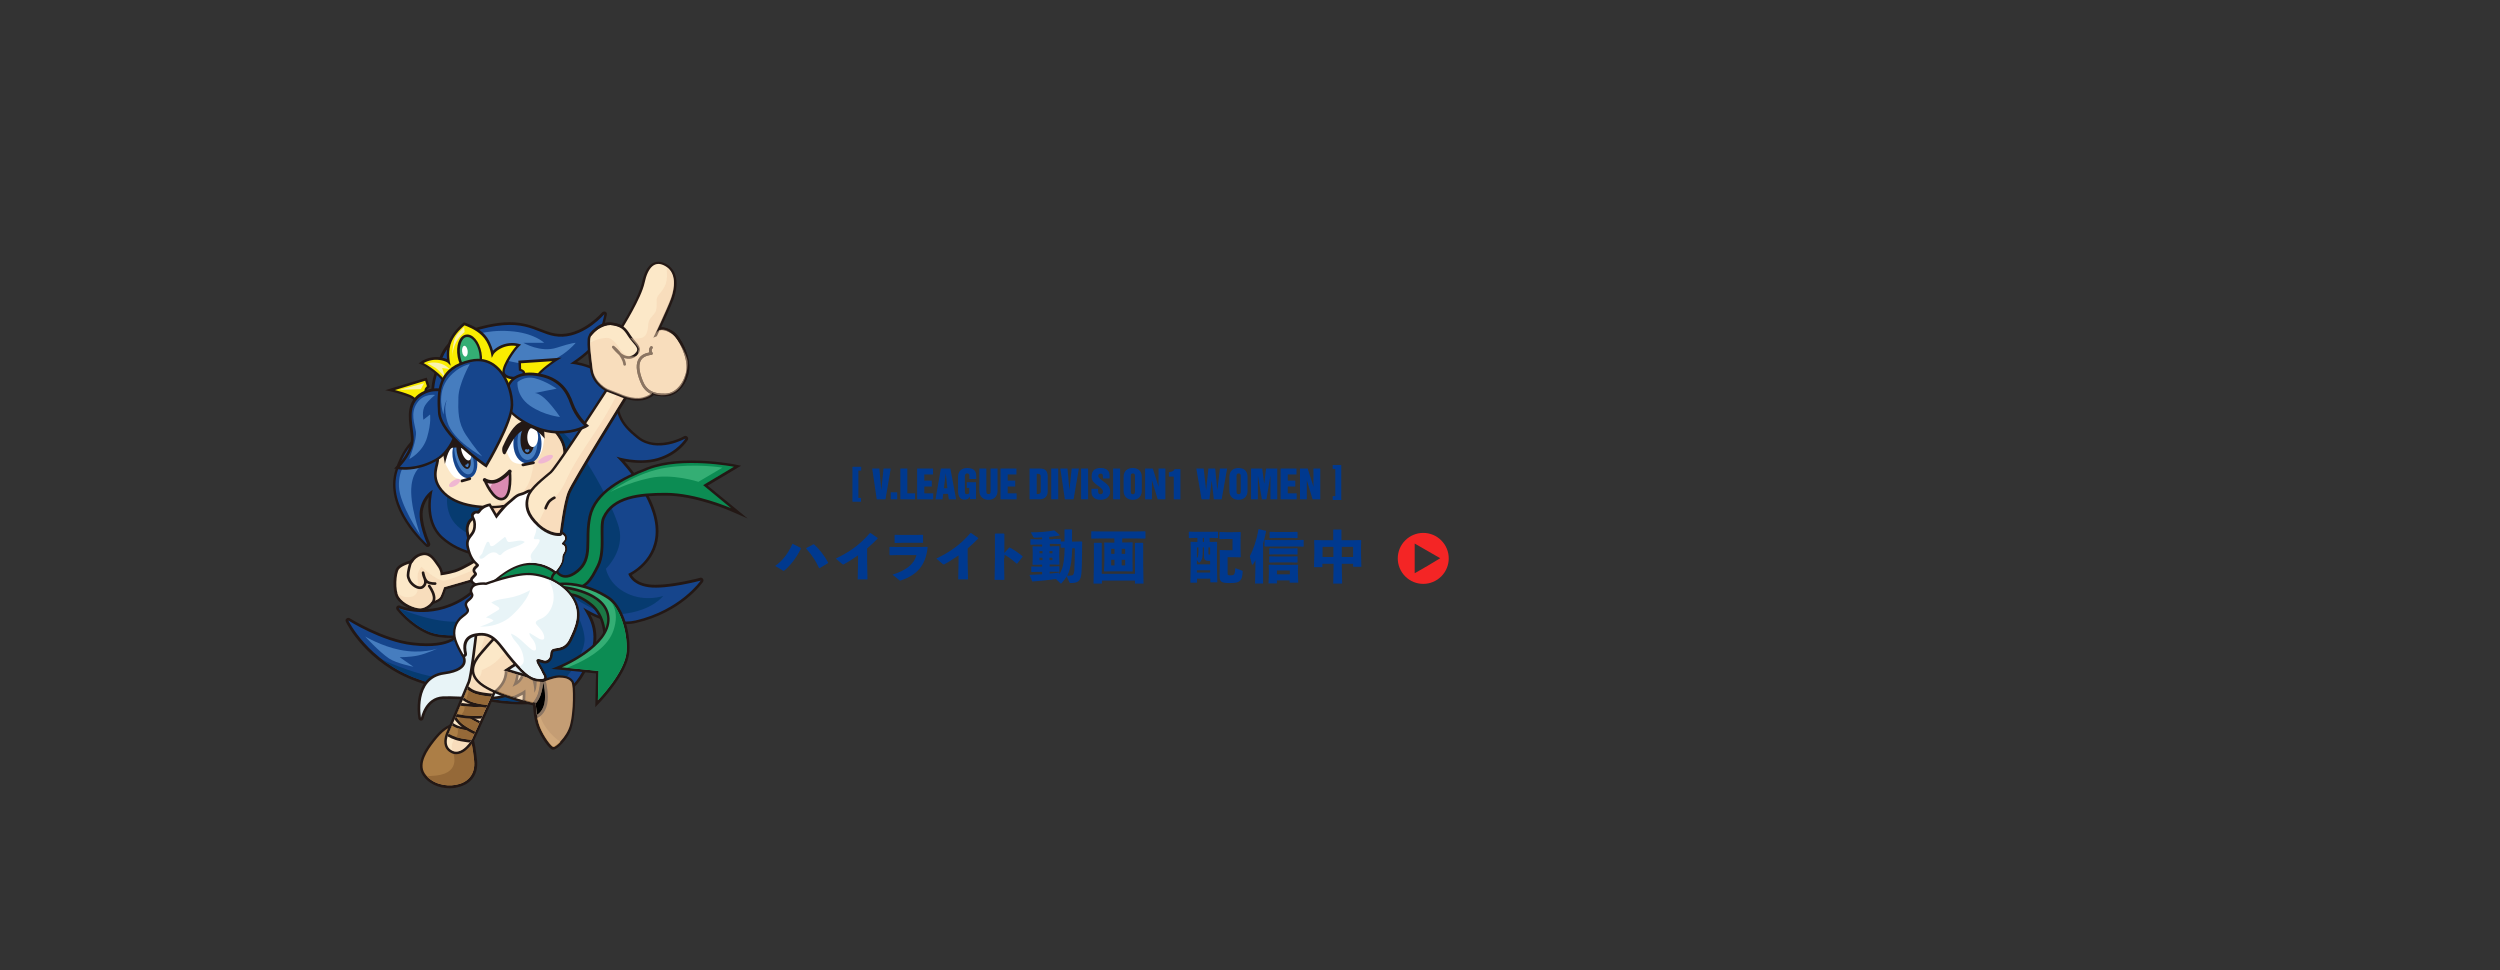<?xml version="1.0" encoding="utf-8"?>
<!-- Generator: Adobe Illustrator 22.0.1, SVG Export Plug-In . SVG Version: 6.00 Build 0)  -->
<svg version="1.1" id="チケット販売" xmlns="http://www.w3.org/2000/svg" xmlns:xlink="http://www.w3.org/1999/xlink" x="0px"
	 y="0px" viewBox="0 0 1430 555" style="enable-background:new 0 0 1430 555;" xml:space="preserve">
<rect x="0" y="0" width="1430" height="555" fill="#333333" stroke="none"/>
<style type="text/css">
	.st0{fill:#00398F;}
	.st1{fill:#231815;}
	.st2{fill:#16458C;}
	.st3{clip-path:url(#SVGID_2_);fill:#063B70;}
	.st4{fill:#467DBF;}
	.st5{fill:#FAED00;}
	.st6{fill:#34AE74;}
	.st7{fill:#FFFFFF;}
	.st8{fill:#F9F2B1;}
	.st9{fill:#0C8C53;}
	.st10{fill:#1B7845;}
	.st11{clip-path:url(#SVGID_4_);fill:#0C8C53;}
	.st12{fill:#FAD5B4;}
	.st13{fill:#F0B7D2;}
	.st14{clip-path:url(#SVGID_6_);fill:#FCE8C8;}
	.st15{opacity:0.5;clip-path:url(#SVGID_6_);fill:#F5D2B1;}
	.st16{fill:#F0CBDD;}
	.st17{clip-path:url(#SVGID_8_);fill:#DA8BB2;}
	.st18{fill:none;stroke:#231815;stroke-width:2.047;stroke-linecap:round;stroke-linejoin:round;stroke-miterlimit:10;}
	.st19{fill:none;stroke:#231815;stroke-width:1.535;stroke-linecap:round;stroke-linejoin:round;stroke-miterlimit:10;}
	.st20{fill:#FCE8C8;}
	.st21{opacity:0.5;clip-path:url(#SVGID_10_);fill:#F5D2B1;}
	.st22{fill:#E8F4F7;}
	.st23{clip-path:url(#SVGID_12_);fill:#E8F4F7;}
	.st24{opacity:0.5;clip-path:url(#SVGID_14_);}
	.st25{fill:#F5D2B1;}
	.st26{fill:#FCE8C8;stroke:#231815;stroke-width:1.535;stroke-linecap:round;stroke-linejoin:round;stroke-miterlimit:10;}
	.st27{opacity:0.5;clip-path:url(#SVGID_18_);fill:#F5D2B1;}
	.st28{fill:#AC7E46;}
	.st29{clip-path:url(#SVGID_20_);fill:#956938;}
	.st30{fill:none;}
	.st31{opacity:0.5;clip-path:url(#SVGID_22_);fill:#F5D2B1;}
	.st32{clip-path:url(#SVGID_24_);}
	.st33{clip-path:url(#SVGID_26_);fill:#956938;}
	.st34{clip-path:url(#SVGID_28_);fill:#956938;}
	.st35{clip-path:url(#SVGID_30_);fill:#956938;}
	.st36{clip-path:url(#SVGID_32_);fill:#956938;}
	.st37{clip-path:url(#SVGID_34_);fill:#231815;}
	.st38{clip-path:url(#SVGID_34_);fill:#956938;}
	.st39{fill:#956938;}
	.st40{clip-path:url(#SVGID_36_);fill:#AC7E46;}
	.st41{opacity:0.5;clip-path:url(#SVGID_38_);fill:#F5D2B1;}
	.st42{clip-path:url(#SVGID_41_);}
	.st43{clip-path:url(#SVGID_42_);fill:#FCE8C8;}
	.st44{clip-path:url(#SVGID_44_);}
	.st45{fill:#F42525;}
</style>
<g>
	<path class="st0" d="M458.1,313.9c-2.6,5.2-6,9.6-9.4,12.4c-0.2,0.2-0.3,0.2-0.5,0.2s-0.3-0.1-0.5-0.2l-4.3-2.6
		c4.2-2.9,7.6-7.4,9.8-12.5l0.3-0.1l4.5,2.3L458.1,313.9z M461.2,313.5l4.1-2.2l0.4,0.1c3,2.8,5.8,6.3,8,10.4l-0.1,0.3l-4.8,2.9
		l-0.3-0.1c-2-4.3-4.5-8-7.3-11L461.2,313.5z"/>
	<path class="st0" d="M490.9,317.6c-2.5,1.7-5,3.4-7.9,5c-0.6,0.4-0.8,0.4-1.4-0.1l-3.5-3c7.6-3.7,13.6-7.7,19.5-14.6h0.4l4,2.8
		l0,0.4c-2.1,2.1-4.1,4-6,5.6v7.5l0.2,10.2h-5.6l0.2-10.1V317.6z"/>
	<path class="st0" d="M508.8,317.2V313l0.3-0.2l4.4,0.1h12.4l4.5-0.1l0.2,0.3c-1.1,10.3-6,15.7-15,18.8c-0.3,0.1-0.5,0.2-0.7,0.2
		c-0.3,0-0.5-0.1-0.7-0.4l-3.7-3c7.4-2.3,12.3-5.7,13.7-11.2h-10.8l-4.5,0.1L508.8,317.2z M523.3,310.5h-7.5l-3.9,0.1l-0.2-0.3v-4.2
		l0.3-0.2l3.9,0.1h7.3l4.5-0.1l0.3,0.2v4.1l-0.2,0.3L523.3,310.5z"/>
	<path class="st0" d="M548.4,317.6c-2.5,1.7-5,3.4-7.9,5c-0.6,0.4-0.8,0.4-1.4-0.1l-3.5-3c7.6-3.7,13.6-7.7,19.5-14.6h0.4l4,2.8
		l0,0.4c-2.1,2.1-4.1,4-6,5.6v7.5l0.2,10.2h-5.6l0.2-10.1V317.6z"/>
	<path class="st0" d="M574.3,319.3l0.2,12.4h-5.6l0.2-12.4v-13.9l0.3-0.2h4.8l0.3,0.3v10.8l2.8-3.1l0.3,0c2.7,1.5,4.7,2.8,7.3,5
		l0,0.3l-3.1,3.9l-0.3,0c-2.2-2-4.3-3.6-6.9-5.1V319.3z"/>
	<path class="st0" d="M602.4,308.3l4.2-0.1l0.2,0.2v1.3l2.1,0v-6.7l0.2-0.2h3.9l0.2,0.2v3c0,1.3,0,2.6,0,3.8h0.8l4.8-0.1l0.2,0.2
		c-0.1,7.2-0.1,13.7-0.4,17.6c-0.4,4.2-1.2,6-6.1,6c-0.6,0-0.7-0.2-0.9-0.6l-1.5-3.3c-0.7,1.4-1.7,2.7-2.9,4
		c-0.2,0.2-0.3,0.2-0.4,0.2s-0.3-0.1-0.4-0.3l-2.4-2.3c-4.2,0.6-8,1-13.3,1.4l-0.3-0.1l-1.5-3.5l0.2-0.2c2.5-0.1,4.8-0.2,7-0.3v-1.4
		h-1.8l-4.2,0.1l-0.2-0.2v-2.8l0.2-0.2l4.2,0.1h1.8V323h-0.5l-4.8,0.1l-0.2-0.2l0.1-3.8v-3.6l-0.1-2.8l0.2-0.2l4.8,0.1h0.5v-1.1
		h-2.4l-4.1,0.1l-0.2-0.2v-2.8l0.2-0.2l4.1,0.1h2.4v-1.1c-1.5,0.1-2.9,0.1-4.4,0.2c-0.3,0-0.5-0.1-0.6-0.4l-1.5-2.7
		c5.5,0,9.6-0.4,13.3-1.1l0.3,0.1c1,0.7,1.9,1.6,2.9,2.5l0,0.3c-2,0.4-3.9,0.6-5.9,0.8v1.4H602.4z M596.3,315.2h-1.7v1.3h1.7V315.2z
		 M594.6,319v1.4h1.7V319H594.6z M602,316.5v-1.3h-1.7v1.3H602z M600.3,320.4h1.7V319h-1.7V320.4z M600.4,312.5h0.6l4.8-0.1l0.2,0.2
		l-0.1,3v3.3l0.1,3.9l-0.2,0.2l-4.8-0.1h-0.6v1.1h1.2l4.2-0.1l0.2,0.2v2.8l-0.2,0.2l-4.2-0.1h-1.2v1.1c1.8-0.2,3.6-0.3,5.5-0.6
		l-0.1,1c1.7-2.2,2.3-4.8,2.7-7.8c0.3-1.9,0.4-4,0.5-7.4l-2.1,0l-0.2-0.2v-1.9l-4.2-0.1h-2V312.5z M613.3,313.6
		c-0.1,3.1-0.3,5.8-0.6,8c-0.5,3-1.1,5.5-2.2,7.7c0.8,0,1.5,0,2.3-0.1c1-0.1,1.5-0.5,1.7-2.9c0.2-3.3,0.3-8.5,0.3-12.7H613.3z"/>
	<path class="st0" d="M637.3,308h-7.5l-5.4,0.1l-0.2-0.2v-3.8l0.2-0.2l5.4,0.1h19.8l5.4-0.1l0.2,0.2v3.8l-0.2,0.2l-5.4-0.1h-7.7v2.3
		h1.5l4.3-0.1l0.2,0.2l-0.1,3.5v7.8l0.1,4.9l-0.2,0.3l-4.3-0.1h-7.4l-4.3,0.1l-0.2-0.3l0.2-4.9V314l-0.1-3.5l0.2-0.2l4.3,0.1h1.3
		V308z M649.2,328.2v-17.5l0.2-0.2h4.3l0.2,0.2v11.9l0.2,11.2h-4.9v-1.7h-18.9v1.7h-4.8l0.2-11.2v-11.9l0.2-0.2h4.1l0.2,0.2v17.5
		H649.2z M637.5,313.9h-1.9v2.9h1.9V313.9z M635.6,320.2v3.2h1.9v-3.2H635.6z M643.6,316.8v-2.9h-2v2.9H643.6z M641.6,323.4h2v-3.2
		h-2V323.4z"/>
	<path class="st0" d="M691.9,310h0.6l3.4-0.1l0.3,0.3l-0.1,4.6v8.8l0.2,9.5h-4v-2.1h-7.6v2.3h-3.8l0.2-11.7v-6.9l-0.1-4.6l0.2-0.2
		l3.4,0.1h0.3v-2.3h-1.1l-3.6,0.1l-0.2-0.2v-3.3l0.2-0.2l3.6,0.1h9.1l3.6-0.1l0.2,0.2v3.3l-0.2,0.2l-3.6-0.1h-1V310z M691.1,320.8
		c-2.1,0-2.4-1-2.4-3.2v-4.5H688v1.4c0,4.4-0.4,5.9-1.8,7.2c-0.1,0.1-0.2,0.2-0.3,0.2c-0.1,0-0.2-0.1-0.4-0.4l-0.9-1.2v2.5h7.6v-2
		H691.1z M684.6,319.3c0.8-0.9,0.9-2.1,0.9-4.8v-1.4h-0.9V319.3z M684.6,326.2v1.3h7.6v-1.3H684.6z M688.8,307.7H688v2.3h0.7V307.7z
		 M691.2,316.6c0,0.6,0.1,0.6,0.7,0.6h0.3v-4.1h-1V316.6z M702.2,318.5v9.3c0,1.3,0.2,1.3,1.8,1.3c1.9,0,2.4-0.4,2.6-4.1l3.9,1.4
		c0.3,0.1,0.3,0.2,0.3,0.6c-0.1,2.9-0.6,4.3-1.5,5.1c-0.9,0.9-1.8,1.4-5.7,1.4c-4.9,0-6-0.5-6-4.1l0.1-5.9v-4.9l-0.1-3.8l0.2-0.2
		l3.5,0.1h3.7v-6.4h-3.5l-3.8,0.1l-0.2-0.3v-3.6l0.3-0.2l3.9,0.1h3.6l4.1-0.1l0.3,0.3l-0.1,4v5.3l0.1,4.7l-0.3,0.2l-3.8-0.1H702.2z"
		/>
	<path class="st0" d="M722.4,333.8h-4.5l0.2-10v-3.4c-0.4,0.9-0.7,1.4-1.3,2.3c-0.2,0.2-0.3,0.3-0.5,0.3c-0.2,0-0.3-0.1-0.3-0.4
		l-1.1-4.5c1.9-3.4,4-9.4,4.9-15.2l0.3-0.2l3.9,0.9l0.2,0.3c-0.5,2.6-1.1,4.8-1.7,6.9V333.8z M723.5,312.6l-0.2-0.2V309l0.2-0.2
		l3.8,0.1h14.3l3.9-0.1l0.2,0.2v3.5l-0.2,0.2l-3.9-0.1h-14.3L723.5,312.6z M730.4,332v1.7h-4.8l0.2-5.8v-1.5l-0.1-3.2l0.2-0.2
		l3.7,0.1h8.7l4-0.1l0.2,0.2l-0.1,3.2v1.6l0.2,5.3h-4.9V332H730.4z M726.2,317.2L726,317v-3.2l0.2-0.2l3.5,0.1h8.8l3.5-0.1l0.2,0.2
		v3.2l-0.2,0.2l-3.5-0.1h-8.8L726.2,317.2z M726.2,321.8l-0.2-0.2v-3.2l0.2-0.2l3.5,0.1h8.8l3.5-0.1l0.2,0.2v3.2l-0.2,0.2l-3.5-0.1
		h-8.8L726.2,321.8z M726.4,307.8l-0.2-0.2v-3.2l0.2-0.2l3.4,0.1h8.8l3.4-0.1l0.2,0.2v3.2l-0.2,0.2l-3.4-0.1h-8.8L726.4,307.8z
		 M737.8,326.3h-7.4v2.2h7.4V326.3z"/>
	<path class="st0" d="M756.4,322.5v1.9h-4.8l0.2-7.8V313l-0.1-3.9l0.2-0.2l4.8,0.1h5.9v-5.9l0.2-0.2h4.3l0.2,0.2v5.9h6.3l4.8-0.1
		l0.2,0.2l-0.1,3.9v3.6l0.2,7.6H774v-1.7h-6.5v1.8l0.2,9.5h-5.1l0.2-9.5v-1.8H756.4z M762.7,312.8h-6.2v5.8h6.2V312.8z M774,318.6
		v-5.8h-6.5v5.8H774z"/>
</g>
<g>
	<path class="st0" d="M487.7,267h4.9v2.2H491v15.6h1.5v2.2h-4.9V267z"/>
	<path class="st0" d="M498.9,268h4.1l1.1,12.5h0l1.3-12.5h4.1l-3,17.6h-5L498.9,268z"/>
	<path class="st0" d="M509.5,285.6v-4h3.7v4H509.5z"/>
	<path class="st0" d="M515,268h4v14.2h4.4v3.4H515V268z"/>
	<path class="st0" d="M524.7,268h9v3.4h-5v3.5h4.3v3.4h-4.3v3.9h5.1v3.4h-9.2V268z"/>
	<path class="st0" d="M538.2,268h5.4l3.3,17.6h-4.2l-0.4-3.1h-2.8l-0.4,3.1h-4L538.2,268z M539.9,279.3h2l-0.9-8.6h0L539.9,279.3z"
		/>
	<path class="st0" d="M548,272.8c0-3.4,2.2-5.1,5.2-5.1c2.8,0,5.2,1,5.2,4.3v2h-3.9v-1.8c0-0.9-0.4-1.4-1.3-1.4
		c-1.1,0-1.3,1.1-1.3,1.6v8.7c0,0.5,0,1.6,1.2,1.6c0.9,0,1.3-0.4,1.3-1.3v-2.3H553v-3.3h5.3v9.7h-3.5v-1.4h0
		c-0.7,1.2-1.7,1.7-3.1,1.7c-2.9,0-3.7-2.4-3.7-5.1V272.8z"/>
	<path class="st0" d="M560.2,268h4v12.8c0,0.9,0,1.8,1.2,1.8c1.2,0,1.2-0.8,1.2-1.8V268h4v12.8c0,3.1-2,5.1-5.2,5.1
		c-3.2,0-5.2-2-5.2-5.1V268z"/>
	<path class="st0" d="M572.4,268h9v3.4h-5v3.5h4.3v3.4h-4.3v3.9h5.1v3.4h-9.2V268z"/>
	<path class="st0" d="M588.9,268h6c3.5,0,4.4,2,4.4,4.7v8.4c0,3.2-2.3,4.5-4.4,4.5h-6V268z M593,282.6h0.6c1.1,0,1.7-0.5,1.7-1.5
		v-8.6c0-1-0.6-1.5-1.7-1.5H593V282.6z"/>
	<path class="st0" d="M601.3,268h4v17.6h-4V268z"/>
	<path class="st0" d="M606.5,268h4.1l1.1,12.5h0l1.3-12.5h4.1l-3,17.6h-5L606.5,268z"/>
	<path class="st0" d="M618.4,268h4v17.6h-4V268z"/>
	<path class="st0" d="M628.1,279.6v1.3c0,0.9,0.2,1.8,1.4,1.8c0.9,0,1.4-0.6,1.4-1.4c0-1.5-1.6-2.6-3.2-3.7c-1.6-1.3-3.3-2.3-3.3-5
		c0-3.5,1.9-4.9,5.2-4.9c3.5,0,5.1,1.7,5.1,4.4v1.6h-3.8v-0.9c0-0.9-0.1-1.9-1.3-1.9c-0.9,0-1.4,0.5-1.4,1.3c0,1.1,1.7,2.3,3.4,3.5
		c1.5,1.3,3.4,2.2,3.4,5.7c0,1.7-1.3,4.5-5.5,4.5c-4,0-5.2-2.5-5.2-4.4v-1.9H628.1z"/>
	<path class="st0" d="M636.7,268h4v17.6h-4V268z"/>
	<path class="st0" d="M642.7,272.8c0-3.4,2.2-5.1,5.2-5.1c3,0,5.2,1.6,5.2,5.1v8c0,3.1-2,5.1-5.2,5.1c-3.2,0-5.2-2-5.2-5.1V272.8z
		 M646.8,281.1c0,0.5,0,1.6,1.2,1.6c1.2,0,1.2-1.1,1.2-1.6v-8.7c0-0.6,0-1.6-1.2-1.6c-1.2,0-1.2,1-1.2,1.6V281.1z"/>
	<path class="st0" d="M655,268h4.4l3.3,10.4h0V268h3.9v17.6h-4.4l-3.3-10.9h0v10.9H655V268z"/>
	<path class="st0" d="M668.6,270.1c1.2-0.1,2.8-0.5,3.3-1.8h3.3v17.3h-3.8v-13h-2.8V270.1z"/>
	<path class="st0" d="M684.3,268h4.2l1.4,12.5h0l1.3-12.5h3.9l1.2,12.5h0l1.5-12.5h4.1l-3.1,17.6h-4.5l-1.2-10.8h0l-1.3,10.8h-4.5
		L684.3,268z"/>
	<path class="st0" d="M703.2,272.8c0-3.4,2.2-5.1,5.2-5.1c3,0,5.2,1.6,5.2,5.1v8c0,3.1-2,5.1-5.2,5.1c-3.2,0-5.2-2-5.2-5.1V272.8z
		 M707.3,281.1c0,0.5,0,1.6,1.2,1.6c1.2,0,1.2-1.1,1.2-1.6v-8.7c0-0.6,0-1.6-1.2-1.6c-1.2,0-1.2,1-1.2,1.6V281.1z"/>
	<path class="st0" d="M715.6,268h6.4l1.1,8.7h0l1.1-8.7h6.4v17.6h-3.9v-13.7h0l-2.3,13.7h-2.6l-2.3-13.7h0v13.7h-3.9V268z"/>
	<path class="st0" d="M732.6,268h9v3.4h-5v3.5h4.3v3.4h-4.3v3.9h5.1v3.4h-9.2V268z"/>
	<path class="st0" d="M743.6,268h4.4l3.3,10.4h0V268h3.9v17.6h-4.4l-3.3-10.9h0v10.9h-3.9V268z"/>
	<path class="st0" d="M762.3,286v-2.2h1.5v-15.6h-1.5V266h4.9v20H762.3z"/>
</g>
<g>
	<path class="st1" d="M298.1,402.9c-15.5,0-35-4.3-59.6-13c-28.9-10.3-40.3-33.3-40.7-34.3c-0.3-0.6-0.2-1.4,0.4-1.8
		c0.3-0.3,0.7-0.4,1-0.4c0.3,0,0.6,0.1,0.8,0.2c0.2,0.1,19.3,12.1,36.3,13.9c2.8,0.3,5.4,0.5,7.8,0.5c7.5,0,12.1-1.5,14.7-3.1
		c-0.4,0-0.8,0-1.2,0c-3.7,0-9.1-0.4-13.6-2.5c-10.2-4.6-16.8-13.2-17.1-13.6c-0.4-0.6-0.4-1.3,0-1.9c0.3-0.4,0.8-0.6,1.2-0.6
		c0.2,0,0.4,0,0.6,0.1c0,0,5.2,2.1,12.8,2.1c8,0,15.6-2.2,22.7-6.5c15.3-9.3,13-20.7,12-23.8c-3.4-0.2-14.3-1.7-23.7-10
		c-8-7.1-8-17.9-7.2-23.9c-1.2,1.5-2.5,3.7-3.2,6.7c-1.8,7.2,3.8,19.6,3.9,19.7c0.3,0.7,0.1,1.4-0.5,1.9c-0.3,0.2-0.6,0.3-0.9,0.3
		c-0.4,0-0.7-0.1-1-0.4c-1-0.9-24.6-22-17.4-43.9c6.6-20.2,17.3-21.2,19.4-21.2c0.1,0,0.2,0,0.2,0l5.7-0.7l-2.6-7.1
		c-0.2-0.5-4.5-12.5-0.7-25c0.3-0.9,0.5-1.7,0.7-2.5c3.3-11.3,6.1-21.2,30-26.3c4.6-1,8.8-1.5,12.6-1.5c7.9,0,13.2,2.1,17.8,3.9
		c3.9,1.5,7.2,2.8,11.5,2.8c0.3,0,0.6,0,0.9,0c12.5-0.5,22.6-12.2,22.7-12.3c0.3-0.3,0.7-0.5,1.2-0.5c0.2,0,0.4,0,0.7,0.1
		c0.6,0.3,1,1,0.8,1.7c-0.1,0.3-1.6,8.4-4.6,14.8c-2.1,4.5-8.4,9.5-12.4,12.3c6.4,1.2,18.5,5,21.2,15.9c0.4,1.7,0.8,3.2,1.1,4.6
		c2.4,10.5,3.3,14.4,13,22.1c3.1,2.5,6.9,3.7,11.3,3.7c7.7,0,14.5-3.8,14.6-3.9c0.2-0.1,0.5-0.2,0.8-0.2c0.4,0,0.8,0.2,1.1,0.5
		c0.5,0.5,0.6,1.3,0.2,1.9c-0.2,0.3-5.1,8.4-16.8,11.8c-3,0.9-6.4,1.3-10,1.3c-3.6,0-6.8-0.4-9.3-0.9c6,6.8,17.7,21.8,19.2,36.8
		c1.7,17.2-10.9,25.8-15.1,28.2c0.9,1.6,3.4,4.6,9.9,5.4c1.1,0.2,2.4,0.2,3.8,0.2c10.2,0,25.2-3.9,25.3-4c0.1,0,0.3-0.1,0.4-0.1
		c0.5,0,1,0.2,1.3,0.7c0.4,0.5,0.4,1.2,0,1.8c-0.5,0.7-12.3,17.4-38.1,23.4c-2,0.5-4,0.7-6.2,0.7c-7.9,0-15.3-3-20-5.4
		c3.8,7.3,6.7,18.1-5.1,36.3C326.2,397.9,314.6,402.9,298.1,402.9z"/>
	<path class="st2" d="M245.8,249c0,0-11.3-1.1-18.3,20.1s16.9,42.3,16.9,42.3s-5.9-13-4-20.7c1.9-7.8,7.1-10.5,7.1-10.5
		s-4.8,17.3,5.9,26.9c10.8,9.6,23.8,9.7,23.8,9.7s6.9,14.9-12.3,26.6c-19.2,11.7-36.8,4.5-36.8,4.5s6.5,8.6,16.5,13.1
		c7.7,3.5,18.1,2.1,18.1,2.1s-3.6,8.6-26.6,6c-17.5-1.9-36.9-14.2-36.9-14.2s11.2,23.3,39.9,33.5c28.6,10.2,76.2,23.7,92.2-1.2
		c14.2-22,6.4-32.5,2.3-39.7c0,0,15.6,10.7,30,7.4c25.6-6,37.2-22.8,37.2-22.8s-19.5,5.2-29.7,3.8c-10.2-1.4-11.7-7.7-11.7-7.7
		s17.4-7.6,15.5-27.3c-1.9-19.7-22.3-39.7-22.3-39.7s12.3,4.1,23.6,0.8c11.2-3.3,15.9-11.2,15.9-11.2s-16.1,9.1-27.6,0
		c-11.5-9.1-11.2-13.6-14.6-27.5c-3.4-13.9-23.8-15.3-23.8-15.3s12.2-7.6,15.1-13.9c3-6.3,4.5-14.4,4.5-14.4s-10.5,12.3-23.8,12.9
		c-13.3,0.5-17.9-10.6-42.6-5.3c-24.7,5.3-25.9,15.6-29.6,27.8c-3.7,12.2,0.7,24,0.7,24l3.2,8.9L245.8,249z"/>
	<g>
		<defs>
			<path id="SVGID_1_" d="M245.8,249c0,0-11.3-1.1-18.3,20.1s16.9,42.3,16.9,42.3s-5.9-13-4-20.7c1.9-7.8,7.1-10.5,7.1-10.5
				s-4.8,17.3,5.9,26.9c10.8,9.6,23.8,9.7,23.8,9.7s6.9,14.9-12.3,26.6c-19.2,11.7-36.8,4.5-36.8,4.5s6.5,8.6,16.5,13.1
				c7.7,3.5,18.1,2.1,18.1,2.1s-3.6,8.6-26.6,6c-17.5-1.9-36.9-14.2-36.9-14.2s11.2,23.3,39.9,33.5c28.6,10.2,76.2,23.7,92.2-1.2
				c14.2-22,6.4-32.5,2.3-39.7c0,0,15.6,10.7,30,7.4c25.6-6,37.2-22.8,37.2-22.8s-19.5,5.2-29.7,3.8c-10.2-1.4-11.7-7.7-11.7-7.7
				s17.4-7.6,15.5-27.3c-1.9-19.7-22.3-39.7-22.3-39.7s12.3,4.1,23.6,0.8c11.2-3.3,15.9-11.2,15.9-11.2s-16.1,9.1-27.6,0
				c-11.5-9.1-11.2-13.6-14.6-27.5c-3.4-13.9-23.8-15.3-23.8-15.3s12.2-7.6,15.1-13.9c3-6.3,4.5-14.4,4.5-14.4s-10.5,12.3-23.8,12.9
				c-13.3,0.5-17.9-10.6-42.6-5.3c-24.7,5.3-25.9,15.6-29.6,27.8c-3.7,12.2,0.7,24,0.7,24l3.2,8.9L245.8,249z"/>
		</defs>
		<clipPath id="SVGID_2_">
			<use xlink:href="#SVGID_1_"  style="overflow:visible;"/>
		</clipPath>
		<path class="st3" d="M315.8,243.3c13.7,5,34.6,45.1,38.2,58.3s-7.4,23.7-7.4,23.7s1.4,9,12,14.1c10.6,5.1,20.7,1.5,20.7,1.5
			s-6,8.4-23.2,10.3c-17.2,1.9-34.2-14.5-34.2-14.5s12.2,17.9,12.5,28.8c0.3,10.8-19.7,43.7-52.8,43.6s-72.4-36.3-72.4-36.3
			s33.9,18,53.2,15c19.2-3,33.5-22.3,33.5-22.3s-38.8,2.2-46.7,1.5s-23.8-20.2-23.8-20.2s19.3,9,34.8,8.8
			c15.5-0.2,29.3-10.2,29.3-10.2l2.7-29.2c0,0-24.7-8.2-32-16.8c-7.3-8.6-3.6-20.5-3.6-20.5S302.1,238.3,315.8,243.3z"/>
	</g>
	<path class="st4" d="M241.5,266.1c0,0-5,2.5-6.1,11.4c-1.4,11,5,28.5,5,28.5s-11.8-17.2-12.2-27.7c-0.4-10.5,5.2-14.7,5.2-14.7
		L241.5,266.1z"/>
	<path class="st4" d="M208.9,364.1c0,0,9.3,5.5,19.7,7.6c12.6,2.6,21.6-0.7,21.6-0.7s-6,2.8-10.9,3.9s-10.7,1-10.7,1l7.9,5.5
		c0,0-9.6-1.9-13.9-4.7C216.7,372.7,208.9,364.1,208.9,364.1z"/>
	<path class="st4" d="M268.2,198.9l-0.5-6.1c0,0,9.9-4.4,23.8-3.4c13.9,0.9,19.8,6.7,19.8,6.7h-11.9c0,0,9.8,5.8,19,2.8
		s10.9-2.8,10.9-2.8s-9.9,12.3-24.6,12.3C290,208.4,268.2,198.9,268.2,198.9z"/>
	<g>
		<g>
			<g>
				<path class="st5" d="M297.1,207.2l0.2,4.5c0,0,3.6,0.7,1.8,3.1c-1.8,2.3-9.2,2.4-11-0.7c-1.8-3.1,6-14.3,8.4-16.4
					c-3.1-0.9-7.2-0.6-10.7,1.2c-3.5,1.9-4.3,3.6-4.3,3.6s-1.1-6.7-5.4-10.9c-4.3-4.3-10.6-6.2-10.6-6.2s0,0,0,0c0,0,0,0,0,0
					s-5.2,4-7.8,9.5c-2.5,5.5-1.2,12.1-1.2,12.1s-1.4-1.4-5.3-1.8c-3.9-0.5-7.8,0.7-10.4,2.6c3,1.1,14.2,8.9,13.7,12.4
					c-0.6,3.5-7.5,6.1-10,4.5c-2.5-1.5,0.6-3.5,0.6-3.5l-1.4-4.3l-20.4,6.2c0,0,5.6,1.1,11.1,3.4c5.5,2.3,7,9.3,7,9.3
					s14.1-9.6,31.1-12.4c16.9-3.4,33.5,0.6,33.5,0.6s-1.1-7.1,3.3-11.2c4.3-4.1,9.2-7.1,9.2-7.1L297.1,207.2z"/>
				<path class="st1" d="M240.9,237l-0.2-1c0-0.1-1.5-6.7-6.6-8.8c-5.4-2.2-10.9-3.4-11-3.4l-2.8-0.6l23.8-7.2l1.8,5.4l-0.5,0.3
					c-0.4,0.3-1.2,1-1.2,1.5c0,0.3,0.2,0.5,0.7,0.8c1,0.6,3.3,0.4,5.4-0.6c2-0.9,3.3-2.2,3.5-3.5c0.5-2.9-9.9-10.4-13.2-11.6
					l-1.2-0.4l1.1-0.8c2.9-2.2,7.1-3.2,10.9-2.8c2,0.3,3.4,0.7,4.3,1.1c-0.3-2.3-0.4-6.9,1.4-11c2.6-5.6,7.8-9.6,8-9.8l0.3-0.2
					l0.4,0.1c0.3,0.1,6.5,2,10.9,6.3c3.2,3.2,4.7,7.5,5.3,9.8c0.7-0.7,1.8-1.6,3.6-2.6c3.4-1.8,7.7-2.3,11.2-1.3l1.3,0.4l-1,0.9
					c-2.6,2.3-9.7,13-8.2,15.5c0.6,1.1,2.3,1.9,4.5,2c2.3,0.2,4.5-0.4,5.3-1.4c0.3-0.4,0.4-0.7,0.3-1c-0.2-0.5-1.2-0.9-1.7-1
					l-0.5-0.1l-0.3-5.7l24.8-1.7l-2.4,1.5c0,0-4.9,3-9.1,7c-4,3.8-3.1,10.5-3.1,10.5l0.2,1l-1-0.2c-0.2,0-16.7-3.9-33.2-0.6
					c-16.6,2.8-30.7,12.2-30.8,12.3L240.9,237z M225.9,223.1c2.2,0.6,5.5,1.5,8.7,2.8c4.6,1.9,6.5,6.7,7.2,8.8
					c3.3-2.1,16-9.5,30.6-12c14.5-2.9,29-0.4,32.8,0.4c-0.1-2.2,0-7.4,3.6-10.8c2.5-2.4,5.3-4.4,7.1-5.7l-17.9,1.2l0.1,3.3
					c0.7,0.2,1.8,0.7,2.2,1.7c0.2,0.5,0.2,1.3-0.5,2.3c-1.2,1.6-4.1,2.1-6.5,1.9c-2.7-0.2-4.7-1.2-5.6-2.7
					c-1.9-3.3,4.5-12.9,7.6-16.4c-2.9-0.5-6.2,0-9,1.5c-3.2,1.7-4,3.3-4,3.3l-1,2l-0.4-2.2c0-0.1-1.1-6.5-5.2-10.5
					c-3.6-3.6-8.7-5.4-10-5.9l0,0c-1.1,0.9-5.2,4.4-7.3,9.1c-2.4,5.2-1.1,11.6-1.1,11.7l0.5,2.3l-1.7-1.7c0,0-1.4-1.2-4.9-1.6
					c-3-0.4-6.3,0.3-8.9,1.8c4.1,2.1,13.5,8.9,12.9,12.6c-0.3,1.8-1.8,3.4-4.3,4.5c-2.2,1-5.1,1.5-6.8,0.5c-1.1-0.7-1.3-1.4-1.3-2
					c0-1.1,0.9-1.9,1.4-2.4l-1-3.1L225.9,223.1z"/>
			</g>
			<g>
				
					<ellipse transform="matrix(0.984 -0.18 0.18 0.984 -32.127 51.649)" class="st6" cx="268.7" cy="202.9" rx="6.2" ry="11"/>
				<path class="st1" d="M269.4,214.5c-3.4-0.4-6.5-4.6-7.6-10.3c-1.2-6.5,0.9-12.1,4.7-12.8c3.8-0.7,7.7,3.8,8.9,10.3
					c1.2,6.5-0.9,12.1-4.7,12.8C270.3,214.6,269.9,214.6,269.4,214.5z M267.7,192.8c-0.3,0-0.6,0-0.9,0c-2.9,0.5-4.5,5.6-3.5,11.1
					c1,5.5,4.3,9.7,7.3,9.1c2.9-0.5,4.5-5.6,3.5-11.1l0,0C273.2,197,270.4,193.1,267.7,192.8z"/>
			</g>
		</g>
		
			<ellipse transform="matrix(0.994 -0.112 0.112 0.994 -20.787 30.963)" class="st7" cx="265.8" cy="200.9" rx="1.6" ry="3.1"/>
		<polygon class="st8" points="242.6,219.2 240.7,222.6 228.3,223 		"/>
		<path class="st8" d="M244.5,207.8c0,0,3.3-1,7,0c3.7,1,5.6,3.3,5.6,3.3l-4.2-0.6l1.9,5.8c0,0-3.7-4.6-5.7-5.9
			C247.1,209.2,244.5,207.8,244.5,207.8z"/>
		<path class="st8" d="M265.5,187.1c0,0,0.3,3,0.2,2.9c-0.1,0-3.7,2.9-5.4,7c-1.7,4.1-1.8,7.8-1.8,7.8s0.4-8.6,1.9-11.7
			C261.9,190.1,265.5,187.1,265.5,187.1z"/>
	</g>
	<path class="st1" d="M324.5,338.1c-8.6,0-15.6-6.5-15.9-6.8l-1.5-1.4l10.4-6.2l0.7,1.6c0.1,0.1,1.7,3.7,5.2,3.7
		c1.8,0,3.9-0.9,6.2-2.8c5.8-4.6,5.8-10.3,5.9-17.5c0-4,0.1-8.5,1.1-13.3c3.2-14.7,19.6-22.7,33.6-28.1c6.7-2.6,15.2-3.9,25.4-3.9
		c13,0,23.9,2.1,24.4,2.2l3.9,0.8l-19.1,11.4l22.9,18.8l-10.1-4.4c-0.2-0.1-20-8.7-36.8-8.7c-6.8,0-14.6,0.3-21.2,2.2
		c-6.8,2-11.3,5.6-13.6,10.8c-0.9,1.9-0.8,5.7-0.8,9.6c0.1,6,0.2,12.7-2.4,17.9c-4.5,8.9-6.9,12.8-16.3,13.9
		C325.8,338,325.2,338.1,324.5,338.1z"/>
	<path class="st9" d="M316.9,325.9c0,0,4.1,9.2,13.8,1.5c9.7-7.7,4.6-18.4,7.5-31.8c2.9-13.4,17.8-21.3,32.7-27
		c19.3-7.4,48.9-1.6,48.9-1.6l-17.6,10.5l16,13.2c0,0-20.1-8.8-37.4-8.8c-15.1,0-30.6,1.5-36.3,14c-2.4,5.2,1.1,19-3.2,27.5
		s-6.3,12.1-15.1,13.1c-8.8,1-16.5-6.3-16.5-6.3L316.9,325.9z"/>
	<path class="st1" d="M346.7,366.9c-0.2,0-0.4,0-0.5-0.1c-0.6-0.2-1-0.8-1-1.5c0-0.1,0.5-12.8-7.9-19.2c-7.7-5.9-11.3-5.3-11.7-5.2
		c-0.5,0.3-1.1,0.1-1.5-0.3l-4.2-3.6c-0.5-0.4-0.7-1.1-0.4-1.7c0.2-0.6,0.8-1,1.5-1c0.1,0,7.1,0.2,11.3,0.5
		c4.6,0.3,13.6,4.7,18.1,13.3c1.9,3.6,2.1,7.9,0.5,12.5c-1.2,3.3-2.8,5.6-2.9,5.7C347.7,366.7,347.2,366.9,346.7,366.9z
		 M326.2,337.8c2.2,0,6.4,0.9,12.9,5.9c5.9,4.5,8,11.3,8.8,16.2c1-2.9,1.6-6.7-0.3-10.2c-4.1-7.8-12.2-11.5-15.6-11.7
		c-2-0.1-4.6-0.2-6.9-0.3l0.3,0.3C325.7,337.8,325.9,337.8,326.2,337.8z M325.6,340.9"/>
	<path class="st10" d="M325,339.5c0,0,4-1.6,13.2,5.4c9.2,7,8.5,20.5,8.5,20.5s6.4-8.6,2.3-16.5c-4.2-7.9-12.6-12.2-16.9-12.5
		c-4.3-0.3-11.3-0.5-11.3-0.5L325,339.5"/>
	<path class="st1" d="M340.9,385.2l-25.5-2.6l5.5-2.3c0.3-0.1,27-11.6,26.4-26.5c-0.6-14.7-25.3-17.1-25.5-17.2l-1.2-0.1l-0.5-3.2
		l1.7-0.1c0,0,0.5,0,1.2,0c4,0,14.4,0.8,25.6,8.2c7.1,4.7,12.2,18.8,11.4,31.4c-0.8,12.2-16.2,28.2-16.8,28.9l-2.7,2.8L340.9,385.2z
		"/>
	<path class="st6" d="M321.8,334.7c0,0,12.4-0.9,25.8,7.9c6.7,4.5,11.5,18.3,10.8,30c-0.7,11.8-16.4,27.9-16.4,27.9l0.4-16.7
		l-21-2.1c0,0,28-11.8,27.3-28c-0.7-16.2-26.9-18.6-26.9-18.6L321.8,334.7z"/>
	<g>
		<defs>
			<path id="SVGID_3_" d="M321.8,334.7c0,0,12.4-0.9,25.8,7.9c6.7,4.5,11.5,18.3,10.8,30c-0.7,11.8-16.4,27.9-16.4,27.9l0.4-16.7
				l-21-2.1c0,0,28-11.8,27.3-28c-0.7-16.2-26.9-18.6-26.9-18.6L321.8,334.7z"/>
		</defs>
		<clipPath id="SVGID_4_">
			<use xlink:href="#SVGID_3_"  style="overflow:visible;"/>
		</clipPath>
		<path class="st11" d="M332.2,334.8c0,0,26.3,3.4,18.7,25.8c-5.8,17.2-36.2,24.4-36.2,24.4l19.6,8.2v22.2c0,0,34.3-17.6,33.2-37.4
			s-9-34.9-9-34.9L332.2,334.8z"/>
	</g>
	<path class="st6" d="M413.2,267.5l-13.7,8.1c0,0-14.9-4.9-27.7-2.2c-12.8,2.7-22.9,8.1-22.9,8.1s15.1-11.4,32.2-14
		C398.1,264.9,413.2,267.5,413.2,267.5z"/>
	<path class="st12" d="M279.1,288.5c0.8,0.4,4.8,10.7,4.8,10.7l11.7-14.6L279.1,288.5z"/>
	<path class="st1" d="M279.7,290.8c-15.4,0-23-5.1-26.1-8.2c-7-6.8-5.5-12.9-4.5-17c0.3-1.2,0.6-2.4,0.4-3c-1-3.3-3.6-11.6-3.6-11.7
		l-0.2-0.7l0.5-0.6c0.4-0.6,10.8-14.7,30.5-19.6l1.1-0.3c4.4-1.1,8.9-1.6,13.4-1.6c13.1,0,22.3,4.5,22.7,4.6l0.6,0.3l0.2,0.6
		c0.1,0.3,2.2,7.4,2.9,10.9c0.1,0.6,0.9,1.6,1.6,2.7c2.5,3.3,6.6,8.9,3.6,18.3c-2.3,7.1-8.5,12.5-13.3,15.9
		c-5.4,3.8-12,6.8-17.5,8.2C288.5,290.3,284.1,290.8,279.7,290.8C279.7,290.8,279.7,290.8,279.7,290.8z"/>
	<path class="st13" d="M275.9,274c0,0,2.4,2.9,7.4,1.4c5.1-1.6,8.2-5.9,8.2-5.9s2.2,14.1-2.5,15.9C284.3,287.2,275.9,274,275.9,274z
		"/>
	<g>
		<defs>
			<path id="SVGID_5_" d="M315.9,244.9c-0.7-3.4-2.9-10.7-2.9-10.7s-15.6-7.7-35.1-2.9l-0.5,0.1l-0.5,0.1c-19.4,4.8-29.6,19-29.6,19
				s2.7,8.4,3.7,11.8c1,3.3-5.3,10.6,3.6,19.3c8.9,8.7,27.5,8.8,37,6.5c9.5-2.4,25.9-11.2,29.7-23
				C325,253.1,316.6,248.2,315.9,244.9z"/>
		</defs>
		<clipPath id="SVGID_6_">
			<use xlink:href="#SVGID_5_"  style="overflow:visible;"/>
		</clipPath>
		<path class="st14" d="M315.9,244.9c-0.7-3.4-2.9-10.7-2.9-10.7s-15.6-7.7-35.1-2.9l-0.5,0.1l-0.5,0.1c-19.4,4.8-29.6,19-29.6,19
			s2.7,8.4,3.7,11.8c1,3.3-5.3,10.6,3.6,19.3c8.9,8.7,27.5,8.8,37,6.5c9.5-2.4,25.9-11.2,29.7-23C325,253.1,316.6,248.2,315.9,244.9
			z"/>
		<path class="st15" d="M295.6,228c0,0,11.3,24.1,10,34.5c-1.3,10.4-2.9,15.5-8,20.7c-4.2,4.2-23.5,7.6-23.5,7.6s43.4,2.5,54-11.8
			c10.6-14.3-11.7-46.8-11.7-46.8L295.6,228z"/>
	</g>
	<path class="st16" d="M277.2,274.5c0,0,3.2,2.1,7,0.6s7.4-5.5,7.4-5.5s1.5,14.4-4,15.8S277.2,274.5,277.2,274.5z"/>
	<g>
		<defs>
			<path id="SVGID_7_" d="M277.2,274.5c0,0,3.2,2.1,7,0.6s7.4-5.5,7.4-5.5s1.5,14.4-4,15.8S277.2,274.5,277.2,274.5z"/>
		</defs>
		<clipPath id="SVGID_8_">
			<use xlink:href="#SVGID_7_"  style="overflow:visible;"/>
		</clipPath>
		<ellipse class="st17" cx="291.6" cy="283.1" rx="12.1" ry="11.5"/>
	</g>
	<path class="st18" d="M277.2,274.5c0,0,3.2,2.1,7,0.6s7.4-5.5,7.4-5.5"/>
	<path class="st19" d="M291.6,269.6c0,0,1.5,14.4-4,15.8s-10.4-10.9-10.4-10.9"/>
	<path class="st1" d="M240.3,349.6c-4.1,0-10.9-3.2-13.5-7.4c-2.7-4.3-1.9-14.8,0.1-17.5c1.6-2.2,6.2-3.7,8-4.2
		c0.8-1.2,3-3.8,6.8-4.4c0.3,0,0.6-0.1,1-0.1c3.8,0,5.9,3.1,7.6,5.5c0.4,0.5,0.7,1,1,1.4c1.3,1.7,1.8,3.2,2,4.4
		c1.5-0.2,4-0.7,6.7-1.5c4.4-1.4,12.7-6.6,12.8-6.7c0.2-0.2,0.5-0.2,0.8-0.2c0.2,0,0.3,0,0.4,0.1c6.3,1.9,6.3,9.4,6.3,9.7
		c0,0.7-0.5,1.3-1.1,1.4l-24.1,7c-0.4,1.2-1.3,3.7-2,5c-1,1.9-4,2.9-5.2,3.3C246.9,346.6,243.9,349.6,240.3,349.6z"/>
	<path class="st20" d="M273.7,320.5c0,0-8.5,5.4-13.1,6.8s-8.6,1.8-8.6,1.8s0.3-2.4-1.8-5.2c-2.1-2.8-4.1-6.9-8.2-6.3
		c-4.1,0.6-6,4.2-6,4.2s-6.2,1.6-7.8,3.8c-1.6,2.2-2.4,12,0,15.8s8.7,6.6,12.2,6.6c3.5,0,6.8-3.9,6.8-3.9s3.8-1,4.7-2.7
		s2.1-5.5,2.1-5.5l24.9-7.2C278.9,328.7,279,322.1,273.7,320.5z"/>
	<g>
		<defs>
			<path id="SVGID_9_" d="M273.7,320.5c0,0-8.5,5.4-13.1,6.8s-8.6,1.8-8.6,1.8s0.3-2.4-1.8-5.2c-2.1-2.8-4.1-6.9-8.2-6.3
				c-4.1,0.6-6,4.2-6,4.2s-6.2,1.6-7.8,3.8c-1.6,2.2-2.4,12,0,15.8s8.7,6.6,12.2,6.6c3.5,0,6.8-3.9,6.8-3.9s3.8-1,4.7-2.7
				s2.1-5.5,2.1-5.5l24.9-7.2C278.9,328.7,279,322.1,273.7,320.5z"/>
		</defs>
		<clipPath id="SVGID_10_">
			<use xlink:href="#SVGID_9_"  style="overflow:visible;"/>
		</clipPath>
		<path class="st21" d="M225.1,334.7c0,0,1.5,7,8.3,6.9c6.8-0.1,5.4-6.3,5.4-6.3s0.6-1.1,0.1-4.7s2.2-6.4,2.2-6.4s8.5,8.1,12.9,7.9
			c4.4-0.2,28.4-11.1,28.4-11.1l3,18.5l-49.2,12l-10.4-8.1L225.1,334.7z"/>
	</g>
	<path class="st19" d="M235.7,320.7c0,0-0.9,0.5-1.7,4.3s-0.9,4.6,0.3,7.1c1.3,2.5,5.2,5.2,7.4,3.7c2.1-1.5,1.9-3.6,0.9-5.8
		c-0.4-0.9-0.6-2.4-0.6-2.4s0.7,4.2,2.5,5.3s4.4,0.9,4.4,0.9"/>
	<path class="st1" d="M272.2,317.9c-0.6,0-1.1-0.3-1.4-0.9c-0.5-1-5.1-10.4-4.3-15.5c0.7-4.8,4.2-6.2,5.7-6.8
		c0.1-0.1,0.4-0.1,0.4-0.2c0.7-0.5,1.6-0.3,2.1,0.4c0.3,0.4,0.3,0.9,0.2,1.3c0,0.2,0.1,0.3,0.1,0.5l-1.3,19.6c0,0.7-0.6,1.3-1.2,1.4
		C272.4,317.8,272.3,317.9,272.2,317.9z M271.8,298.4c-1,0.6-2,1.7-2.3,3.7c-0.3,1.9,0.5,4.9,1.5,7.7L271.8,298.4z"/>
	<path class="st20" d="M273.5,295.9c-0.8,0.5-4.7,1.2-5.4,5.9c-0.7,4.7,4.1,14.5,4.1,14.5l1.3-19.6"/>
	<path class="st1" d="M318.4,338.2c-0.1-0.1-7.3-5.1-17.4-5.5c-0.4,0-0.9,0-1.3,0c-9.9,0-20.2,3.9-20.3,3.9l-3.9,1.5l2-3.7
		c0.3-0.5,7.2-13,17.3-16c2.3-0.7,4.7-1,7.2-1c7,0,12.4,2.6,12.6,2.7l0.3,0.2l4.7,6.5l-1.2,0.9c0,0-2.7,2.2-1.8,3.7
		c1.4,2.5,3.6,4.4,3.6,4.4L318.4,338.2L318.4,338.2z"/>
	<path class="st9" d="M317.6,326.5c0,0-3.8,2.9-2.2,5.6c1.5,2.7,3.9,4.8,3.9,4.8s-7.5-5.4-18.2-5.8c-10.7-0.4-22.2,4-22.2,4
		s6.8-12.4,16.4-15.2c9.6-2.8,18.8,1.6,18.8,1.6L317.6,326.5z"/>
	<path class="st1" d="M276.9,336.2c-2.6,0-6.8-1.3-7.8-3.4c-0.4-0.9-0.3-1.8,0.2-2.5c0.4-0.5,0.8-0.9,1.2-1.3
		c0.2-0.2,0.5-0.5,0.7-0.7c0-0.1-0.1-0.1-0.2-0.3c-1.8-2.1,0.2-3.9,0.9-4.5c0.1-0.1,0.2-0.2,0.3-0.3c-2-1.9-4-4.3-5.4-10.1
		c-0.9-3.9,0.6-5.7,1.9-7.4c1-1.2,1.8-2.3,2-4.3c0.3-2.6-0.3-3.8-0.8-4.7c-0.4-0.9-1.1-2.3,0.4-3.7c0.7-0.6,1.3-0.9,2.1-0.9
		c0.3,0,0.6,0.1,0.8,0.1c0,0,0,0,0,0c0.1-0.1,0.2-0.2,0.4-0.5c2-2.9,5.8-3.6,5.9-3.6l1-0.2l3.5,6c1.6-2.1,4.3-5.4,6.6-7.1
		c0.9-0.7,1.6-1.3,2.2-1.9c1.7-1.5,2.9-2.5,5.1-3c1-0.2,1.8-0.6,2.5-1c0.9-0.5,1.7-0.9,2.7-0.9c0.4,0,0.8,0.1,1.1,0.2
		c0.5,0.2,0.8,0.5,1,1c0.4,0.8,0,1.6-0.4,2.5c-0.8,2-2.2,5.2,0.9,10.5c2.8,4.7,7.5,7.8,14,9.2c0.3,0.1,0.5,0.1,0.6,0.1
		c0.8,0.2,3.4,1.2,3.9,3.4c0.2,0.9,0.2,2.2-1.3,3.7c0,0,0,0,0,0c0.6,0.4,1.2,1.2,1.4,2.4c0.3,1.9-0.4,3-0.9,3.9
		c-0.4,0.7-0.7,1.2-0.7,2.2c0.2,3.4-3.7,7.9-4.1,8.4l-0.3,0.3c-0.4,0.4-1.1,0.5-1.5,0.1l-0.3-0.3c0,0-5.2-4.4-12.8-4.4
		c-1.4,0-2.8,0.2-4.2,0.4c-6.7,1.4-12.1,5.7-16,8.8c-2.3,1.9-3.9,3.1-5.3,3.4C278,336.2,277.5,336.2,276.9,336.2z"/>
	<path class="st7" d="M279.8,289.6l4.1,7.1c0,0,4.5-6.1,7.7-8.7s4.1-4,6.7-4.6s4.1-2.3,5.5-1.7c1.4,0.5-4.2,4.9,0.9,13.4
		c5,8.5,14.7,9.8,15.5,10c0.8,0.3,4.7,1.8,2.1,4.5s0.5,1.1,0.9,3.8c0.4,2.6-1.8,3.1-1.6,6s-3.7,7.3-3.7,7.3s-7.6-6.6-18.4-4.3
		c-10.8,2.3-18.3,11.6-21.3,12.3c-3,0.7-8.9-1.7-7.6-3.4c1.3-1.7,3.3-2.4,1.6-4.2s3.3-2.9,1.3-4.6c-2-1.8-3.9-3.9-5.2-9.6
		c-1.3-5.7,3.3-5.6,3.9-11.2s-2.3-6.1-0.8-7.5s1.9,0.9,3.5-1.5S279.8,289.6,279.8,289.6z"/>
	<path class="st1" d="M240.8,412.2c-0.7,0-1.4-0.5-1.5-1.3c-0.1-0.5-2.2-12.5,3.5-20.3c2.6-3.5,6.3-5.7,11.1-6.3
		c7.5-1,9.9-3.2,10.7-4.9c0.9-2-0.4-4.1-0.4-4.1c-0.1-0.1-0.1-0.2-0.2-0.4c-3.4-10-1.6-13.8-1.2-14.5c1.6-2.7,3.5-5.1,8.9-5.1
		c2.6,0,5.9,0.6,10.1,1.7c5.8,1.6,11.5,6.4,17,14.4c4,5.8,6.4,11.1,6.5,11.3c0.2,0.4,0.2,0.8,0,1.2c-0.2,0.4-0.5,0.7-0.8,0.9
		c-0.1,0-7.1,3.1-10.2,9.9c-1.8,3.9-7.6,5.6-19.4,5.6c-3.6,0-7.3-0.2-10.9-0.3c-3-0.1-5.8-0.2-8.2-0.2c-0.9,0-1.6,0-2.3,0
		c-9.2,0.4-11.1,11-11.2,11.1C242.2,411.7,241.6,412.2,240.8,412.2C240.9,412.2,240.9,412.2,240.8,412.2z"/>
	<path class="st22" d="M265.4,374.5c0,0,6,9-11.3,11.3s-13.3,24.8-13.3,24.8s2.1-11.8,12.6-12.3s36,3.2,39.4-4.2
		c3.4-7.4,11-10.6,11-10.6s-9.5-21.3-22.5-24.8c-13-3.6-15.2-0.7-17.3,2.7C262.1,364.7,265.4,374.5,265.4,374.5z"/>
	<path class="st19" d="M247.1,345.2c0,0,1.7-1.5,1.1-4.3c-0.5-2.8-2.7-5.7-2.7-5.7"/>
	<g>
		<path class="st22" d="M278.3,310.5c0.1-0.2,0.3-0.5,0.6-0.6c0.5-0.2,0.9,0.3,1.1,0.8c0.2,0.5,0.2,1,0.5,1.4
			c0.7,0.7,1.9,0.1,2.6-0.5c1.9-1.5,3.8-3,5.7-4.5c1,0.6,0.8,2.2,1.8,2.8c0.3,0.2,0.7,0.2,1.1,0.1c2.9-0.2,6.1-1.6,8.5,0
			c-3.8,3.2-9.8,3.1-13.1,6.8c-0.3,0.3-0.5,0.6-0.9,0.7c-0.7,0.2-1.3-0.5-1.9-1c-1.1-0.8-2.8-0.7-4.1,0c-1.3,0.6-2.3,1.7-3.4,2.5
			c-0.8,0.6-2.1,1-2.5,0.1c-0.4-0.9,1-1.6,1.5-2.5C275.9,316.7,277.1,312.6,278.3,310.5z"/>
	</g>
	<g>
		<defs>
			<path id="SVGID_11_" d="M279.8,289.6l4.1,7.1c0,0,4.5-6.1,7.7-8.7s4.1-4,6.7-4.6s4.1-2.3,5.5-1.7c1.4,0.5-4.2,4.9,0.9,13.4
				c5,8.5,14.7,9.8,15.5,10c0.8,0.3,4.7,1.8,2.1,4.5s0.5,1.1,0.9,3.8c0.4,2.6-1.8,3.1-1.6,6s-3.7,7.3-3.7,7.3s-7.6-6.6-18.4-4.3
				c-10.8,2.3-18.3,11.6-21.3,12.3c-3,0.7-8.9-1.7-7.6-3.4c1.3-1.7,3.3-2.4,1.6-4.2s3.3-2.9,1.3-4.6c-2-1.8-3.9-3.9-5.2-9.6
				c-1.3-5.7,3.3-5.6,3.9-11.2s-2.3-6.1-0.8-7.5s1.9,0.9,3.5-1.5S279.8,289.6,279.8,289.6z"/>
		</defs>
		<clipPath id="SVGID_12_">
			<use xlink:href="#SVGID_11_"  style="overflow:visible;"/>
		</clipPath>
		<path class="st23" d="M306.5,291.9c1.3,12.3-0.4,13.2-1.1,15.6c-0.6,2.4,5.1-1.1,2.7,3.3c-2.4,4.3-5.5,6-4.3,8.5
			c1.2,2.5-2.3,2-2.2,5.7s-5,3.1,1,8.1s19.1,2.6,12.6,10.9c-6.5,8.3,0.3,6.5,0.4,11.4s-2.8,0.1-5,2.8c-2.2,2.7,2.2,4.2,0,6.4
			c-2.2,2.2-6.1-5.3-6.1-1.1s7,10.9,1,9.1c-6.1-1.7-9.4-6.8-7.3,1.8c2.1,8.6-16.3-5.7-16.3-5.7s4.4,23.1,23,28.2
			c18.6,5.1,45.5-5.2,45.4-30.6c-0.1-25.4-10.4-54.6-10.4-54.6l-4.4-16.2L306.5,291.9z"/>
	</g>
	<path class="st1" d="M319.6,306.6c-1.8,0-6.7-0.5-12.1-5.5c-6.1-5.5-8.1-10.9-6.3-17c1.3-4.4,6.7-8.9,11-12.5
		c0.8-0.7,1.6-1.3,2.3-1.9c2.7-2.4,21.9-31.5,34-50.4c0.3-0.5,0.8-0.7,1.3-0.7c0.3,0,0.5,0.1,0.8,0.2l8.6,5.1c0.4,0.2,0.6,0.6,0.7,1
		c0.1,0.4,0,0.8-0.2,1.2c-0.3,0.5-31.1,50-33.5,56.1c-2.4,6-4.4,22.9-4.5,23.1c-0.1,0.7-0.6,1.2-1.3,1.3
		C320.3,306.6,320.1,306.6,319.6,306.6C319.6,306.6,319.6,306.6,319.6,306.6z"/>
	<path class="st20" d="M320.2,304.8c0,0,2-17.2,4.6-23.5c2.5-6.3,33.6-56.3,33.6-56.3l-8.6-5.1c0,0-30.4,47.3-34.3,50.7
		c-3.9,3.4-11.4,9-12.8,13.7c-1.4,4.7-0.5,9.7,5.8,15.5C314.8,305.5,320.2,304.8,320.2,304.8z"/>
	<g>
		<defs>
			<path id="SVGID_13_" d="M320.2,304.8c0,0,2-17.2,4.6-23.5c2.5-6.3,33.6-56.3,33.6-56.3l-8.6-5.1c0,0-30.4,47.3-34.3,50.7
				c-3.9,3.4-11.4,9-12.8,13.7c-1.4,4.7-0.5,9.7,5.8,15.5C314.8,305.5,320.2,304.8,320.2,304.8z"/>
		</defs>
		<clipPath id="SVGID_14_">
			<use xlink:href="#SVGID_13_"  style="overflow:visible;"/>
		</clipPath>
		<g class="st24">
			<path class="st25" d="M307.5,300.4c2-4.7,4-9.5,7.4-13.4c1.6-1.8,3.4-3.4,4.8-5.2c2.2-2.8,3.6-6,5.1-9.2
				c5.7-11.7,13.8-22.1,20.5-33.2c3.3-5.4,6.2-11,9.1-16.6c2.8,0.4,5.5,1.4,7.9,2.8c1.1,0.7,2.4,1.8,2,3.1c-0.2,0.6-0.6,1-1.1,1.5
				c-12.2,11.8-20.6,27-28.7,41.9c-2.6,4.8-5.3,9.7-6.9,14.9c-1.4,4.3-2,8.8-2.7,13.3c-0.4,2.2-0.8,4.6-2.2,6.4
				c-1.8,2.3-4.9,3.3-7.7,2.8c-2.8-0.5-5.3-2.3-6.9-4.7c-0.9-1.2-1.5-3.1-0.4-4.2"/>
		</g>
	</g>
	<path class="st19" d="M317.1,284.7c0,0-2.5,1.1-3.6,3c-1.1,1.9-1.4,3-1.4,3"/>
	<path class="st1" d="M364.6,229.2c-4.9,0-9.9-2.2-10.5-2.5l-7-2.7c0,0-0.1,0-0.1,0c-0.3-0.2-8.4-3.9-9.5-12.8l-0.1-0.6
		c-1-7.8-1.6-13-1.3-16.7c0.4-4.8,8.4-9.3,13-9.3c0,0,0.1,0,0.1,0c2.7,0,5,0.8,6.3,1.4c2.5-4,10.2-17.1,11.7-24.3
		c2.1-9.9,6.3-12,9.4-12c1.6,0,3.3,0.6,5.1,1.7c5.5,3.4,6.8,10.9,3.5,19.9c-1.5,4.2-6.3,14.4-8.7,19.6c0.4,0,0.8-0.1,1.3-0.1
		c1.5,0,3.1,0.3,4.6,1c5.3,2.3,8.2,11.8,8.5,16.3c0.3,4,0.9,11.4-6.9,15.3c-2.7,1.3-5.1,2-7.1,2c-0.8,0-1.5-0.1-2-0.3
		c-1,1.2-3,2.8-6.9,3.8C366.9,229,365.8,229.2,364.6,229.2z"/>
	<path class="st20" d="M347.6,222.5c0,0-7.6-3.5-8.6-11.6c-1-8.1-1.7-13.3-1.4-17.1c0.3-3.7,7.4-7.9,11.5-7.9s6.9,1.9,6.9,1.9
		s10.8-17.1,12.7-26c1.9-8.9,5.9-13.3,12.2-9.4c6.3,3.9,4.9,12.5,2.9,18.1c-2,5.6-10.1,22.7-10.1,22.7s3.5-2.2,8.1-0.2
		c4.6,2,7.3,10.8,7.6,15c0.3,4.3,2.6,13.1-4.1,16.5c-6.8,3.3-10.9-1.5-10.9-1.5s-1.2,2.8-6.8,4.3c-5.6,1.4-12.8-2-12.8-2
		L347.6,222.5z"/>
	<g>
		<defs>
			<path id="SVGID_15_" d="M347.6,222.5c0,0-7.6-3.5-8.6-11.6c-1-8.1-1.7-13.3-1.4-17.1c0.3-3.7,7.4-7.9,11.5-7.9s6.9,1.9,6.9,1.9
				s10.8-17.1,12.7-26c1.9-8.9,5.9-13.3,12.2-9.4c6.3,3.9,4.9,12.5,2.9,18.1c-2,5.6-10.1,22.7-10.1,22.7s3.5-2.2,8.1-0.2
				c4.6,2,7.3,10.8,7.6,15c0.3,4.3,2.6,13.1-4.1,16.5c-6.8,3.3-12.2,0.1-12.2,0.1s0.1,1.2-5.4,2.6c-5.6,1.4-12.8-2-12.8-2
				L347.6,222.5z"/>
		</defs>
		<clipPath id="SVGID_16_">
			<use xlink:href="#SVGID_15_"  style="overflow:visible;"/>
		</clipPath>
	</g>
	<path class="st26" d="M377.7,188.1c0,0,2.5-0.7,6.9,2.1s9.7,14.3,8.8,21.5c-0.8,6.3-5.6,14-12.7,14.2c-7.1,0.2-11.4-1.8-13.8-7.9
		s-2.5-10-0.7-12.7c1.9-2.8,6.4-3.1,6.4-3.1s-1.4-1.8,0-3.4"/>
	<path class="st19" d="M337.8,191.4c4.5-5.3,8.4-7,13.2-6s6.3,2.4,8.9,6.5c2.6,4.2,7,6.6,4.7,9.9c-2.7,3.6-6.2,3-8.5,1.7
		c-2.3-1.2-5.3-5-5.3-5s5.8,4.5,6.5,9.9"/>
	<path class="st19" d="M377.7,188.1c0,0,2.5-0.7,6.9,2.1s9.7,14.3,8.8,21.5c-0.8,6.3-5.6,14-12.7,14.2c-7.1,0.2-11.4-1.8-13.8-7.9
		s-2.5-10-0.7-12.7c1.9-2.8,6.4-3.1,6.4-3.1s-1.4-1.8,0-3.4"/>
	<g>
		<defs>
			<path id="SVGID_17_" d="M347.6,223.1c0,0-7.6-3.5-8.6-11.6c-1-8.1-1.7-13.3-1.4-17.1c0.3-3.7,7.4-7.9,11.5-7.9s6.9,1.9,6.9,1.9
				s10.8-17.1,12.7-26c1.9-8.9,5.9-13.3,12.2-9.4c6.3,3.9,4.9,12.5,2.9,18.1c-2,5.6-10.1,22.7-10.1,22.7s1.9-8.6,9.3-3.9
				c4.2,2.7,10,12.7,10.3,17c0.3,4.3-1.3,14.3-8.1,17.7c-6.8,3.3-12.2,0.1-12.2,0.1s0.1,1.8-5.4,3.2c-5.6,1.4-12.8-2-12.8-2
				L347.6,223.1z"/>
		</defs>
		<clipPath id="SVGID_18_">
			<use xlink:href="#SVGID_17_"  style="overflow:visible;"/>
		</clipPath>
		<path class="st27" d="M380.9,150.1c0,0,1.4,7.9,0,12c-0.8,2.5-2.7,4.9-4,6.4c-0.9,1-1.4,2.4-1.3,3.8c0.1,2.1,0.1,5.2-0.9,6.5
			c-0.7,1-1.5,2-2.3,2.9c-1,1.1-1.5,2.5-1.6,3.9c-0.1,1.9-0.4,4.6-1.7,6.3c-2.2,2.8-8.6,1.4-8.6,1.4s5.6,5.6,4.8,6.8
			c-0.8,1.2,0.5,3.7-2.1,3.8c-2.6,0.1-5.6-0.4-7.7-3.1s-4.6-7.5-8.3-7.5c-3.7,0-10.8,1.6-12.2,6.6s-1.1,18.2,3.7,22.9
			c4.8,4.7,15.9,12.8,26.5,12.4c10.6-0.4,19.8-6.4,24.2-10.9c4.4-4.5,9.3-8.2,6.1-18.7c-3.2-10.5-11.7-19.7-11.7-19.7
			s6.2-19.8,5.6-25.2C388.8,155.3,380.9,150.1,380.9,150.1z"/>
	</g>
	<path class="st1" d="M257.2,450.9c-6.5,0-12.3-2.8-15.4-7.5c-4.8-7.2,2.7-16.6,5.5-20.2c3.6-4.5,8-9.4,14-9.4c1,0,2.1,0.1,3.1,0.4
		c6.7,1.9,6.7,7.3,6.6,8.8c0.3,1.1,1.2,5,1.9,12c0.8,8.1-3.5,13.8-11.5,15.4C260,450.8,258.6,450.9,257.2,450.9z"/>
	<path class="st28" d="M269.3,423.2c0,0,1.1,3.9,1.9,12s-4,12.5-10.3,13.7c-6.3,1.2-14.1-0.7-17.9-6.4s1.5-13.4,5.4-18.4
		c3.9-5,8.8-10.3,15.4-8.4C270.4,417.6,269.3,423.2,269.3,423.2z"/>
	<g>
		<defs>
			<path id="SVGID_19_" d="M269.3,423.2c0,0,1.1,3.9,1.9,12s-4,12.5-10.3,13.7c-6.3,1.2-14.1-0.7-17.9-6.4s1.5-13.4,5.4-18.4
				c3.9-5,8.8-10.3,15.4-8.4C270.4,417.6,269.3,423.2,269.3,423.2z"/>
		</defs>
		<clipPath id="SVGID_20_">
			<use xlink:href="#SVGID_19_"  style="overflow:visible;"/>
		</clipPath>
		<path class="st29" d="M278.9,360.1c0,0-3.3,30.9-9.4,41.2s-9,20.2-9,20.2l-1.8,7.8c0,0,6.2,12.5-9.1,14.3
			c-5.4,0.6-11.9,0.6-11.9,0.6s1.7,15.5,21.3,12.7c19.6-2.9,14.5-31.9,14.5-31.9l19.8-53.4C293.3,371.6,288.9,361,278.9,360.1z"/>
	</g>
	<path class="st1" d="M261,431.4c-1,0-2-0.2-2.9-0.7c-1.8-0.9-3-2.2-3.6-4c-1.2-3.7,0.9-8.1,1.2-8.7c0.5-1.3,10.3-24.5,11.8-28.3
		c1.2-3.1,3.5-21.8,4.3-28.8c0-0.2,0.1-0.3,0.1-0.4c0.1-0.2,2.5-5.6,8.1-5.6c0.6,0,1.2,0.1,1.8,0.2c6.3,1.2,9.7,6.4,9.9,6.6
		c0.2,0.3,0.3,0.7,0.2,1.1c-0.1,0.8-2.8,18.8-5.8,27c-3,8.1-14.3,32.5-14.8,33.6c0,0,0,0.1-0.1,0.1C271,423.8,266.7,431.4,261,431.4
		C261,431.4,261,431.4,261,431.4z"/>
	<path class="st20" d="M273.3,361.1c0,0-2.8,25.2-4.4,29.2S257,418.7,257,418.7s-4.2,7.9,1.7,10.7c5.9,2.8,11.2-6.6,11.2-6.6
		s11.7-25.4,14.8-33.5c3-8.1,5.7-26.7,5.7-26.7s-3.2-4.8-8.9-6C275.7,355.5,273.3,361.1,273.3,361.1z"/>
	<path class="st30" d="M273.3,361.1c0,0-2.8,25.2-4.4,29.2S257,418.7,257,418.7s-4.2,7.9,1.7,10.7c5.9,2.8,11.2-6.6,11.2-6.6
		s11.7-25.4,14.8-33.5c3-8.1,5.7-26.7,5.7-26.7s-3.2-4.8-8.9-6C275.7,355.5,273.3,361.1,273.3,361.1z"/>
	<path class="st30" d="M284.6,389.3c3-8.1,5.7-26.7,5.7-26.7s-3.2-4.8-8.9-6c-5.7-1.1-8.2,4.5-8.2,4.5s-2.8,25.2-4.4,29.2
		c-1.2,3.1-7.9,19.1-10.7,25.6c-3.9,1.3-7,4.9-9.7,8.3c-3.9,5-9.2,12.6-5.4,18.4s11.6,7.7,17.9,6.4c6.3-1.2,11-5.6,10.3-13.7
		c-0.7-6.9-1.6-10.7-1.8-11.7c0.3-0.5,0.5-0.8,0.5-0.8S281.6,397.4,284.6,389.3z"/>
	<path class="st30" d="M284.6,389.3c3-8.1,5.7-26.7,5.7-26.7s-3.2-4.8-8.9-6c-5.7-1.1-8.2,4.5-8.2,4.5s-2.8,25.2-4.4,29.2
		c-1.2,3.1-7.9,19.1-10.7,25.6c-3.9,1.3-7,4.9-9.7,8.3c-3.9,5-9.2,12.6-5.4,18.4s11.6,7.7,17.9,6.4c6.3-1.2,11-5.6,10.3-13.7
		c-0.7-6.9-1.6-10.7-1.8-11.7c0.3-0.5,0.5-0.8,0.5-0.8S281.6,397.4,284.6,389.3z"/>
	<g>
		<defs>
			<path id="SVGID_21_" d="M273.3,361.1c0,0-2.8,25.2-4.4,29.2S257,418.7,257,418.7s-4.2,7.9,1.7,10.7c5.9,2.8,11.2-6.6,11.2-6.6
				s11.7-25.4,14.8-33.5c3-8.1,5.7-26.7,5.7-26.7s-3.2-4.8-8.9-6C275.7,355.5,273.3,361.1,273.3,361.1z"/>
		</defs>
		<clipPath id="SVGID_22_">
			<use xlink:href="#SVGID_21_"  style="overflow:visible;"/>
		</clipPath>
		<path class="st31" d="M280,354.9l-20.1,68c0,0-2.3,2.6-1.2,6.4c1.1,3.9,20.1-3.5,20.1-3.5l19.6-48.3L280,354.9z"/>
	</g>
	<path class="st28" d="M259.9,423.5"/>
	<g>
		<defs>
			<path id="SVGID_23_" d="M273.3,361.1c0,0-2.8,25.2-4.4,29.2S257,418.7,257,418.7s-4.2,7.9,1.7,10.7c5.9,2.8,11.2-6.6,11.2-6.6
				s11.7-25.4,14.8-33.5c3-8.1,5.7-26.7,5.7-26.7s-3.2-4.8-8.9-6C275.7,355.5,273.3,361.1,273.3,361.1z"/>
		</defs>
		<clipPath id="SVGID_24_">
			<use xlink:href="#SVGID_23_"  style="overflow:visible;"/>
		</clipPath>
		<g class="st32">
			<path class="st1" d="M274.7,425.1c-2.4,0-6.3-0.2-11.1-1.1c-8.3-1.6-11.8-6.2-12.2-6.7c-0.2-0.3-0.3-0.7-0.3-1.1
				c0.1-0.4,0.3-0.8,0.6-1l2.1-1.5l2-1.5c0.3-0.2,0.6-0.3,0.9-0.3c0.5,0,0.9,0.2,1.2,0.6c0,0,2,2.5,7.2,3.5c4.4,0.8,7.9,1,9.6,1
				c0.8,0,1.2,0,1.2,0c0,0,0.1,0,0.1,0c0.8,0,1.5,0.6,1.5,1.4l0.4,5.1c0,0.4-0.1,0.8-0.4,1.1c-0.3,0.3-0.6,0.5-1.1,0.5
				C276.3,425,275.6,425.1,274.7,425.1z"/>
			<path class="st28" d="M274.7,423.5c-2.1,0-6-0.2-10.8-1.1c-7.8-1.5-10.9-5.6-11.3-6.1l2.1-1.5l2-1.5c0.1,0.1,2.3,3,8.1,4.1
				c6.5,1.3,11.1,1,11.2,1l0.4,5.1C276.3,423.5,275.7,423.5,274.7,423.5z"/>
			<g>
				<defs>
					<path id="SVGID_25_" d="M278.2,415.6c-0.1,0-6.4-2.4-10.1-5.2c-2.9-2.2-5.9-7.8-6.8-9.8l-4.7,2.1c0.4,0.9,3.9,8.5,8.4,11.8
						c1.9,1.4,4.3,2.7,6.4,3.7c-1.8-0.1-4.1-0.4-6.6-0.9c-5.8-1.1-8-4-8.1-4.1l-2,1.5l-2.1,1.5c0.3,0.5,3.5,4.6,11.3,6.1
						c4.8,0.9,8.7,1.1,10.8,1.1c1,0,1.6,0,1.7,0l-0.2-3.2c0.1,0.1,0.2,0.1,0.2,0.1L278.2,415.6z"/>
				</defs>
				<clipPath id="SVGID_26_">
					<use xlink:href="#SVGID_25_"  style="overflow:visible;"/>
				</clipPath>
				<path class="st33" d="M259.9,423.5c0,0,2-2.9,2-4.5c0-1.5,0-3.1,0-3.1l0.8-2.7c0,0,1.9-1.7,2.6-3.1s0-2.5,0-2.5L282,415
					l-2.3,12.6L259.9,423.5z"/>
			</g>
			<path class="st1" d="M276.4,422c-0.2,0-0.4,0-0.5-0.1c-0.3-0.1-7.2-2.7-11.8-6.1c-4.7-3.5-8.2-11-8.9-12.4c-0.3-0.8,0-1.7,0.8-2
				l4.7-2.1c0.2-0.1,0.4-0.1,0.6-0.1c0.6,0,1.1,0.3,1.4,0.9c1.2,2.6,3.9,7.5,6.3,9.2c3.6,2.7,9.7,5,9.8,5c0.8,0.3,1.2,1.2,0.9,2
				l-1.8,4.8c-0.1,0.4-0.4,0.7-0.8,0.9C276.8,421.9,276.6,422,276.4,422z"/>
			<path class="st28" d="M276.4,420.4c-0.3-0.1-7-2.6-11.4-5.9c-4.5-3.3-8-11-8.4-11.8l4.7-2.1c0.9,2,3.9,7.6,6.8,9.8
				c3.8,2.8,10.1,5.2,10.1,5.2L276.4,420.4z"/>
			<g>
				<defs>
					<path id="SVGID_27_" d="M276.4,420.4c-0.3-0.1-7-2.6-11.4-5.9c-4.5-3.3-8-11-8.4-11.8l4.7-2.1c0.9,2,3.9,7.6,6.8,9.8
						c3.8,2.8,10.1,5.2,10.1,5.2L276.4,420.4z"/>
				</defs>
				<clipPath id="SVGID_28_">
					<use xlink:href="#SVGID_27_"  style="overflow:visible;"/>
				</clipPath>
				<path class="st34" d="M260.4,413.3c0,0,5.6-4.9,5.2-6.4s13.6,5.9,13.6,5.9l-2.1,10.6c0,0-13.3-5-15.1-6.8
					S260.4,413.3,260.4,413.3z"/>
			</g>
			<path class="st1" d="M271.9,411.1c-0.4,0-0.8,0-1.2,0c-6.5-0.2-11.1-1.3-11.2-1.4c-0.8-0.2-1.3-1-1.1-1.9l1.2-5
				c0.2-0.7,0.8-1.2,1.5-1.2c0.1,0,0.2,0,0.4,0c0,0,4,1,9.5,1.1c0.3,0,0.6,0,0.9,0c5.1,0,9.8-1.1,9.8-1.1c0.1,0,0.2,0,0.4,0
				c0.7,0,1.3,0.5,1.5,1.2l1.2,5c0.2,0.8-0.3,1.7-1.1,1.9C283.5,409.8,278.1,411.1,271.9,411.1z"/>
			<path class="st28" d="M271.9,409.5c-0.4,0-0.7,0-1.1,0c-6.3-0.2-10.7-1.3-10.9-1.3l1.2-5c0,0,4.1,1,9.8,1.2
				c5.6,0.2,11.1-1.2,11.1-1.2l1.2,5C283.1,408.3,277.9,409.5,271.9,409.5z"/>
			<g>
				<defs>
					<path id="SVGID_29_" d="M271.9,409.5c-0.4,0-0.7,0-1.1,0c-6.3-0.2-10.7-1.3-10.9-1.3l1.2-5c0,0,4.1,1,9.8,1.2
						c5.6,0.2,11.1-1.2,11.1-1.2l1.2,5C283.1,408.3,277.9,409.5,271.9,409.5z"/>
				</defs>
				<clipPath id="SVGID_30_">
					<use xlink:href="#SVGID_29_"  style="overflow:visible;"/>
				</clipPath>
				<path class="st35" d="M265.9,403.2c0,0,0,3-1,4.2c-0.9,1.2-1.8,3.2-1.8,3.2l24.2,0.4l-1.8-9L265.9,403.2z"/>
			</g>
			<path class="st1" d="M283.8,405.2c-0.8,0-7.9-0.3-13.5-2c-6.5-2-9.4-6.2-9.7-6.7c-0.2-0.3-0.3-0.8-0.2-1.2c0.1-0.4,0.3-0.7,0.7-1
				l2.2-1.4l2.1-1.4c0.3-0.2,0.5-0.2,0.8-0.2c0.5,0,1,0.2,1.3,0.7c0.1,0.1,1.5,2.2,5.1,3.3c4.7,1.4,11.3,1.6,11.4,1.6
				c0.8,0,1.5,0.7,1.5,1.6l-0.2,5.1c0,0.4-0.2,0.8-0.5,1.1C284.6,405.1,284.3,405.2,283.8,405.2
				C283.9,405.2,283.8,405.2,283.8,405.2z"/>
			<path class="st28" d="M283.9,403.7c-0.3,0-7.6-0.3-13.1-1.9c-6-1.8-8.5-5.6-8.8-6l4.3-2.7l-2.2,1.4l2.1-1.4
				c0.1,0.1,1.8,2.6,6,3.9c4.9,1.5,11.7,1.7,11.8,1.7L283.9,403.7z"/>
			<g>
				<defs>
					<path id="SVGID_31_" d="M283.9,403.7c-0.3,0-7.6-0.3-13.1-1.9c-6-1.8-8.5-5.6-8.8-6l4.3-2.7l-2.2,1.4l2.1-1.4
						c0.1,0.1,1.8,2.6,6,3.9c4.9,1.5,11.7,1.7,11.8,1.7L283.9,403.7z"/>
				</defs>
				<clipPath id="SVGID_32_">
					<use xlink:href="#SVGID_31_"  style="overflow:visible;"/>
				</clipPath>
				<polygon class="st36" points="268.7,393.3 266.3,401.3 285.2,406.4 287.9,403.7 286.3,396.8 				"/>
			</g>
		</g>
	</g>
	<path class="st1" d="M306.5,403.8c-0.1,0-0.2,0-0.3,0c-0.9-0.2-23.1-5.2-31.8-12.2c-2.8-2.3-4.4-4.9-4.6-7.7
		c-0.4-4.9,3.2-9,5.4-11.5l0.4-0.5c2.8-3.3,8.5-9.4,8.6-9.4c0.3-0.3,0.7-0.5,1.1-0.5c0.1,0,0.2,0,0.3,0c0.3,0.1,6.3,1.5,9.5,6.5
		c3.1,4.9,2.8,9.5,2.8,9.7c0,0.5-0.3,0.9-0.7,1.2l-5.5,3.6l19.5,5.8c0.5,0.2,0.9,0.6,1,1.1c0,0.1,1,3.6-0.9,7.8
		c-1.7,3.9-3.3,5.5-3.5,5.7C307.3,403.6,306.9,403.8,306.5,403.8z"/>
	<path class="st20" d="M285.2,363.5c0,0,5.7,1.3,8.5,5.8c2.8,4.5,2.5,8.8,2.5,8.8l-8.3,5.4l22.6,6.8c0,0,0.8,3.1-0.8,6.8
		c-1.7,3.7-3.2,5.3-3.2,5.3s-22.6-5-31.2-11.9c-8.5-6.9-1.5-14.1,1.3-17.4C279.5,369.6,285.2,363.5,285.2,363.5z"/>
	<g>
		<defs>
			<path id="SVGID_33_" d="M285.2,363.5c0,0,5.7,1.3,8.5,5.8c2.8,4.5,2.5,8.8,2.5,8.8l-8.3,5.4l22.6,6.8c0,0,0.8,3.1-0.8,6.8
				c-1.7,3.7-3.2,5.3-3.2,5.3s-22.6-5-31.2-11.9c-8.5-6.9-1.5-14.1,1.3-17.4C279.5,369.6,285.2,363.5,285.2,363.5z"/>
		</defs>
		<clipPath id="SVGID_34_">
			<use xlink:href="#SVGID_33_"  style="overflow:visible;"/>
		</clipPath>
		<path class="st37" d="M299.8,414.9c-0.2,0-0.4,0-0.5-0.1c-0.6-0.2-1-0.8-1-1.5l0.4-8.1c0,0,0.1-2.8,0.3-7.8
			c-3.7,2.1-11.5,5.2-12.5,5.6c-0.2,0.1-0.4,0.1-0.6,0.1c-0.2,0-0.4,0-0.6-0.1c-0.2-0.1-0.3-0.2-0.5-0.3c-0.2-0.1-0.4-0.3-0.6-0.5
			l-2.9-4.2c-0.5-0.7-0.3-1.6,0.4-2.1c0,0,3.8-2.7,5.6-6.2c1.7-3.3,1.4-5.9,1.4-5.9c-0.1-0.8,0.8-0.7,1.6-0.8l4.8-1.8
			c0.1,0,0.1,0,0.2,0c0.3,0,0.7,0.1,0.9,0.3c0.3,0.3,0.5,0.6,0.6,1c0,0.4,0.3,3.2-0.7,6.9c1.8-1.8,2.5-4.4,2.5-4.5
			c0.2-0.7,0.8-1.2,1.5-1.2c0.1,0,0.2,0,0.3,0l5,1.1c0.6,0.1,1.1,0.7,1.2,1.3c0,0,0.1,0,0.1,0l5.1-0.4c0,0,0.1,0,0.1,0
			c0.4,0,0.7,0.1,1,0.4c0.3,0.3,0.5,0.6,0.5,1c0,0.5,0.4,4.6-0.4,8.4c-0.8,3.9-5.7,10.6-7.2,12.5l-5,6.4
			C300.7,414.7,300.2,414.9,299.8,414.9z"/>
		<path class="st38" d="M312,387.1l-5.1,0.4c0,0,0.3,3.6-0.3,6.5c-0.1,0.6-0.5,1.4-1,2.3c0.1-3.4-0.6-6.1-1.2-7.8
			c0.5-1.3,0.7-2.2,0.8-2.3l-5-1.1c0,0-1,4.3-4.3,6.3c-0.7,0.4-1.7,0.9-2.8,1.5c0.1-0.1,0.1-0.2,0.2-0.3c2.6-5.2,2.1-9.8,2.1-10
			l-5.1,0.6c0,0,0.3,3.3-1.6,7.1c-2,3.9-6,6.8-6.1,6.8l2.9,4.2c0,0,0.1-0.1,0.2-0.2l0.2,0.4c0.4-0.1,9.2-3.7,12.7-5.7
			c0.7-0.4,1.3-0.9,1.9-1.4c0.1,0.7,0.1,1.5,0.1,2.4c-0.2,5.5-0.4,8.5-0.4,8.5l-0.4,8.1l5-6.4c1-1.3,6.2-8.2,6.9-11.9
			C312.4,391.4,312.1,387.3,312,387.1z"/>
	</g>
	<path class="st1" d="M316.4,428.8c-0.1,0-0.3,0-0.4,0c-1.9-0.4-6.3-6.7-8.6-12.1c-2.5-6.1-2.5-14.1-2.5-14.4c0-0.3,0.1-0.7,0.3-0.9
		c0,0,2-2.6,2.7-5.2c0.7-2.8,1-5.9,1-5.9c0-0.6,0.4-1.1,0.9-1.3c0.7-0.3,6.5-2.7,9.9-2.7c2.8,0,6.3,0.4,8.2,3.1
		c1.9,2.7,1.3,19-0.6,25.9c-1.1,4.2-3.6,7.6-5.4,9.6C321.7,425.2,318.4,428.8,316.4,428.8C316.4,428.8,316.4,428.8,316.4,428.8z"/>
	<path class="st39" d="M306.5,402.2c0,0-0.1,7.9,2.3,13.8c2.4,5.9,6.5,11,7.5,11.2c1,0.2,7.7-5.1,9.7-12.5c2-7.4,2.1-22.7,0.8-24.6
		c-1.4-1.9-3.8-2.5-7-2.5c-3.2,0-9.3,2.6-9.3,2.6s-0.2,3.2-1,6.2C308.8,399.4,306.5,402.2,306.5,402.2z"/>
	<g>
		<defs>
			<path id="SVGID_35_" d="M306.4,402.4c0,0,0.1,7.9,2.6,13.8c2.5,5.8,6.7,10.9,7.7,11.1c1,0.2,7.6-5.2,9.5-12.7
				c1.8-7.5,1.7-22.7,0.4-24.6s-3.8-2.4-7-2.4c-3.2,0.1-9.2,2.7-9.2,2.7s-0.2,3.2-0.9,6.2C308.6,399.6,306.4,402.4,306.4,402.4z"/>
		</defs>
		<clipPath id="SVGID_36_">
			<use xlink:href="#SVGID_35_"  style="overflow:visible;"/>
		</clipPath>
		<path class="st40" d="M307.9,396.2c0,0-1.6,9.7,3,17.8c4.7,8.1,11.8,11.7,11.8,11.7l-8.2,9.4l-15-24.9l1.5-7.7L307.9,396.2z"/>
	</g>
	<g>
		<path class="st1" d="M307.2,410.5c-0.3,0-0.5-0.1-0.7-0.2c-0.4-0.2-0.7-0.7-0.8-1.2l-0.7-6.5c0-0.5,0.1-0.9,0.4-1.2
			c0,0,1.4-1.4,2.3-4c1-2.8,1.6-7.2,1.6-7.3c0.1-0.7,0.7-1.3,1.4-1.3c0,0,0.1,0,0.1,0c0.7,0,1.3,0.5,1.5,1.2
			c0.1,0.3,1.8,7.5,0.7,12.8c-1.2,5.7-4.9,7.5-5.1,7.6C307.7,410.5,307.4,410.5,307.2,410.5z"/>
		<path class="st20" d="M310.8,390.3c0,0,1.7,7.1,0.6,12.1c-1.1,5-4.3,6.5-4.3,6.5l-0.7-6.5c0,0,1.6-1.6,2.7-4.5
			C310.2,395,310.8,390.3,310.8,390.3z"/>
	</g>
	<g>
		<defs>
			<path id="SVGID_37_" d="M326.8,390.1c-1.4-1.9-3.8-2.5-7-2.5c-3.2,0-9.3,2.6-9.3,2.6l-22.6-6.8l8.3-5.4c0,0,0.3-4.3-2.5-8.8
				c-2.8-4.5-8.5-5.8-8.5-5.8s-5.7,6.1-8.5,9.4c-2.8,3.3-9.8,10.5-1.3,17.4c8.5,6.9,31.2,11.9,31.2,11.9s-0.1,7.9,2.3,13.8
				s6.5,11,7.5,11.2c1,0.2,7.7-5.1,9.7-12.5S328.2,392,326.8,390.1z"/>
		</defs>
		<clipPath id="SVGID_38_">
			<use xlink:href="#SVGID_37_"  style="overflow:visible;"/>
		</clipPath>
		<path class="st41" d="M302.3,376.9l-4.4,5.2c0,0,5.8,3.6,10.3,4.7c4.5,1.1,8.1-1.2,16.6-1.9c8.4-0.7,4.9,4.6,6.7,15.7
			c1.8,11.1-6.1,27.6-11.2,30.9c-5,3.3-5.1,0.2-10.5-5.7s-7-19.7-7-19.7s-29.8-9.1-33-14.1c-3.2-5-2.7-3.1,1.5-3.2s4.3-5.5,4.3-5.5
			s5.7-2.3,9-5.6c5.9-5.8,10.7-10.9,10.7-10.9L302.3,376.9z"/>
	</g>
	<g>
		<defs>
			<path id="SVGID_39_" d="M307.2,410.5c-0.3,0-0.5-0.1-0.7-0.2c-0.4-0.2-0.7-0.7-0.8-1.2l-0.7-6.5c0-0.5,0.1-0.9,0.4-1.2
				c0,0,1.4-1.4,2.3-4c1-2.8,1.6-7.2,1.6-7.3c0.1-0.7,0.7-1.3,1.4-1.3c0,0,0.1,0,0.1,0c0.7,0,1.3,0.5,1.5,1.2
				c0.1,0.3,1.8,7.5,0.7,12.8c-1.2,5.7-4.9,7.5-5.1,7.6C307.7,410.5,307.4,410.5,307.2,410.5z"/>
		</defs>
		<defs>
			<path id="SVGID_40_" d="M310.8,390.3c0,0,1.7,7.1,0.6,12.1c-1.1,5-4.3,6.5-4.3,6.5l-0.7-6.5c0,0,1.6-1.6,2.7-4.5
				C310.2,395,310.8,390.3,310.8,390.3z"/>
		</defs>
		<clipPath id="SVGID_41_">
			<use xlink:href="#SVGID_39_"  style="overflow:visible;"/>
		</clipPath>
		<clipPath id="SVGID_42_" class="st42">
			<use xlink:href="#SVGID_40_"  style="overflow:visible;"/>
		</clipPath>
		<path class="st43" d="M307.2,398.2c0,0,0.8,9.2,2,12s-7.7,7.1-7.7,7.1l-2.4-11.6L307.2,398.2z"/>
	</g>
	<path class="st1" d="M309.3,389.9c-0.2,0-0.3,0-0.5,0c-4.9-0.2-8.1-2-16.3-11.5c-1.7-1.9-3.1-3.9-4.4-5.5
		c-4.3-5.6-7.1-9.3-12.8-9.3c-0.9,0-1.8,0.1-2.8,0.3c-2.3,0.4-3.9,1.3-4.8,2.7c-1.5,2.2-1,5.4-0.6,7.1c0.1,0.5,0,1.1-0.3,1.5
		c-0.3,0.4-0.9,0.7-1.4,0.7c-0.6,0-1.2-0.3-1.5-0.9c-1.4-2.4-3.2-5.8-4.1-8.8c-1.7-5.5,0.1-11.2,4.6-14.4c3-2.1,2.9-2.3,2-4
		l-0.2-0.4c-1.3-2.5,0.5-4,1.6-4.9c0.6-0.5,1.2-1,1.5-1.6c0.2-0.4,0.2-0.5-0.1-1c-0.4-0.8-1-2.1,0.1-4.1c1-1.8,3.4-2.7,7.1-2.7
		c0.7,0,1.2,0,1.5,0.1c2.3-0.8,15.7-5.5,24.2-5.5c0.3,0,0.6,0,0.9,0c8.8,0.4,20.2,5,25.8,14.6c5.4,9.1,1.5,17.3-1.6,23.8l-0.2,0.4
		c-2.4,5-6.1,5.6-8.5,5.9c-0.7,0.1-1.6,0.2-1.8,0.4c-0.4,0.4-0.5,0.7-0.5,1.6c-0.1,1-0.2,2.3-1.5,3.8c-0.8,0.9-1.7,1.3-2.9,1.3
		c0,0,0,0,0,0c-0.9,0-1.7-0.3-2.4-0.5c-0.4-0.1-0.7-0.2-1-0.3c0.3,0.7,0.9,1.8,1.3,2.4c0.5,0.9,1.1,1.8,1.4,2.6
		c0.2,0.4,0.4,0.9,0.7,1.3c0.7,1.1,1.4,2.4,0.7,3.7C311.8,389.9,310,389.9,309.3,389.9z"/>
	<path class="st7" d="M278.1,334.6c0,0-6.2-0.7-7.6,1.9c-1.4,2.5,1.2,2.8,0,5.1c-1.2,2.3-4.2,2.8-3.1,5.1s2,3.2-2.3,6.3
		c-4.3,3.1-5.5,8.1-4.1,12.7c0.9,3,2.8,6.4,4,8.5c0.1,0.3,0.5,0.1,0.5-0.2c-0.9-3.5-1.5-10.3,6.6-11.7c10.9-1.9,13.5,5.7,21.5,15
		c8,9.3,10.8,10.8,15.2,11c4.4,0.2,1.7-2,0.9-4.2c-0.9-2.2-4.5-6.6-2.3-7.1c2.1-0.5,4.3,2,6.2,0s0.3-3.6,2-5.4c1.7-1.7,6.9,0.5,10-6
		s6.9-14.2,1.9-22.8c-5.1-8.6-15.7-13.4-24.5-13.8S278.1,334.6,278.1,334.6z"/>
	<g>
		<defs>
			<path id="SVGID_43_" d="M278.1,334.6c0,0-6.2-0.7-7.6,1.9c-1.4,2.5,1.2,2.8,0,5.1c-1.2,2.3-4.2,2.8-3.1,5.1s2,3.2-2.3,6.3
				c-4.3,3.1-5.5,8.1-4.1,12.7c0.9,3,2.8,6.4,4,8.5c0.1,0.3,0.5,0.1,0.5-0.2c-0.9-3.5-1.5-10.3,6.6-11.7c10.9-1.9,13.5,5.7,21.5,15
				c8,9.3,10.8,10.8,15.2,11c4.4,0.2,1.7-2,0.9-4.2c-0.9-2.2-4.5-6.6-2.3-7.1c2.1-0.5,4.3,2,6.2,0s0.3-3.6,2-5.4
				c1.7-1.7,6.9,0.5,10-6s6.9-14.2,1.9-22.8c-5.1-8.6-15.7-13.4-24.5-13.8S278.1,334.6,278.1,334.6z"/>
		</defs>
		<clipPath id="SVGID_44_">
			<use xlink:href="#SVGID_43_"  style="overflow:visible;"/>
		</clipPath>
		<g class="st44">
			<path class="st22" d="M311.1,327.8c3.2,4,5.7,8.9,5.6,14s-2.9,10.5-7.7,12.3c-1.2,0.5-2.8,1.2-2.5,2.4c0.1,0.4,0.4,0.7,0.6,1
				c1.8,2,3.9,4.1,4.2,6.8c0,0.4,0,0.7-0.1,1c-0.5,1-2.1,0.5-3.1-0.1c-1.7-1.1-3.5-2.2-5.2-3.2c-0.3,1.4,0.9,2.6,1.8,3.7
				c1.1,1.4,1.8,3.2,1.9,5c0,0.3,0,0.6-0.1,0.9c-0.5,0.9-1.8,0.4-2.6-0.2c-3.9-3-7-7.2-11.6-9c0.5,2.7,2.8,4.6,4.4,6.8
				c1.5,2.1,2.5,4.6,2.8,7.2c0.2,1.3,0.1,2.7-0.7,3.6c-0.5,0.5-1.2,0.9-1.5,1.5c-0.5,1,0.1,2.1,0.7,3c2.3,3,5.8,4.8,9.2,6.3
				c6.6,2.9,14.2,5,20.8,2.2c6.2-2.6,10.1-8.8,13-14.9c2.4-5,4.5-10.2,5.5-15.7c0.5-2.6,0.7-5.3,0.4-8c-0.4-3-1.5-5.9-2.7-8.8
				c-2.6-6.4-6-13-12.2-16.1L311.1,327.8z"/>
		</g>
	</g>
	<g>
		<path class="st22" d="M303.2,337.6c-4,2.2-8.3,3.8-12.8,4.5c-3.2,0.6-6.7,0.8-9.4,2.6c1.2,0.7,2.4,1.4,3.6,2.2
			c0.5,0.3,1.1,0.8,1,1.4c-0.1,0.3-0.4,0.5-0.7,0.7c-2.3,1.4-4.6,2.8-7,4.2c1.6,0.3,3.3,0.6,4.4,1.9c-2.5,1.4-5.1,2.5-7.8,3.3
			c5.8,0.3,11.8-1.4,16.5-4.8C291.1,353.6,301.2,345.2,303.2,337.6z"/>
	</g>
	<path class="st7" d="M272.6,260.7c0,0,0.8,5.1,0.2,7.8c-0.6,2.7-2.5,3.9-4.1,4.9s-5.3,1.1-8.1-0.1s-5.9-8.2-5.9-8.2
		s1.4-9.9,5.6-11.5c4.1-1.7,11.7,5.8,11.7,5.8L272.6,260.7z"/>
	<path class="st2" d="M272.6,261.8c1.2,5.3-0.2,9.6-2.8,11.1c-2.6,1.5-6.1,0.2-8.6-4.4c-3.3-5.9-3.4-14.1,0.7-16.5
		C265.9,249.5,271,254.9,272.6,261.8z"/>
	<path class="st4" d="M270.4,261.3c1.3,4.9,0.6,8.6-1.3,9.7s-4.7-0.5-6.9-4.9c-2.7-5.5-3.3-12.5-0.4-14.2
		C264.7,250.2,268.7,255.2,270.4,261.3z"/>
	<path class="st1" d="M268.6,260.6c1.1,3.8,0.7,6.6-0.6,7.4c-1.3,0.8-3.3-0.6-5-4.1c-2.1-4.4-2.7-9.8-0.7-10.9
		C264.2,251.8,267.2,255.8,268.6,260.6z"/>
	<path class="st1" d="M268.9,274.6C268.9,274.6,268.9,274.6,268.9,274.6l-4.6,1.3c-0.4,0.1-0.7-0.2-0.8-0.6c-0.1-0.4,0.2-0.9,0.6-1
		l4.6-1.3c0.4-0.1,0.7,0.2,0.8,0.6C269.5,274.1,269.3,274.5,268.9,274.6z"/>
	
		<ellipse transform="matrix(0.851 -0.525 0.525 0.851 -106.362 177.582)" class="st13" cx="260" cy="276.4" rx="3.6" ry="1.6"/>
	
		<ellipse transform="matrix(0.903 -0.429 0.429 0.903 -82.502 159.474)" class="st13" cx="312.2" cy="262.6" rx="4.6" ry="1.7"/>
	<path class="st4" d="M267.4,265.1c-0.3,0.2-0.3,0.7-0.3,0.7s-0.3-0.3-0.6-0.1c-0.3,0.2-0.4,0.6-0.2,1s1.3,0.5,1.3,0.5
		s0.6-1,0.5-1.6C268.1,265.1,267.8,264.9,267.4,265.1z"/>
	
		<ellipse transform="matrix(0.95 -0.314 0.314 0.95 -67.506 96.555)" class="st7" cx="266.4" cy="258.1" rx="2.5" ry="5.5"/>
	<path class="st1" d="M274.9,262.7c0.2,0.7-0.5,1.5-1,1.1c-4.5-4.1-6.3-8.6-15-7.7c-2.6,0.3-4.4,9.3-4.4,9.3l-1.3-7.1
		c0,0,0.5-8.5,9.2-6.6c2.1,0.5,8.7,5.5,11,8C274,260.3,274.5,261.6,274.9,262.7z"/>
	<path class="st7" d="M289.2,256.2c0,0,1.3,4.9,3.1,7c1.8,2.1,4.5,2.2,6.7,2.2s6.4-1.8,9.1-4.3c2.7-2.5,3.1-10.4,3.1-10.4
		s-5.9-8.1-11.2-7.4c-5.4,0.7-10.6,11.3-10.6,11.3L289.2,256.2z"/>
	<path class="st2" d="M293.9,256.6c0.9,5.4,4.3,8.5,7.8,8.5c3.6,0,6.9-3,7.8-8.5c1.2-7-2.2-14.4-7.8-14.4S292.7,249.6,293.9,256.6z"
		/>
	<path class="st4" d="M296.1,255.1c0.6,5.1,3,8,5.6,8s5-2.9,5.6-8c0.7-6.4-1.7-12.9-5.6-12.9C297.8,242.2,295.4,248.7,296.1,255.1z"
		/>
	<path class="st1" d="M297.8,253.5c0.4,4,2.1,6.3,3.9,6.3c1.8,0,3.5-2.3,3.9-6.3c0.5-5-1.2-10.2-3.9-10.2
		C299,243.3,297.3,248.5,297.8,253.5z"/>
	<path class="st1" d="M299.4,266.7C299.4,266.7,299.4,266.7,299.4,266.7l5.8-1.2c0.5-0.1,0.8-0.5,0.7-1c-0.1-0.4-0.6-0.7-1.1-0.6
		l-5.8,1.2c-0.5,0.1-0.8,0.5-0.7,1C298.5,266.5,298.9,266.8,299.4,266.7z"/>
	<path class="st4" d="M301,256.9c0.5,0,0.6,0.4,0.6,0.4s0.2-0.4,0.6-0.4s0.7,0.3,0.6,0.9s-1.3,1.1-1.3,1.1s-1.1-0.6-1.3-1.1
		C300.3,257.2,300.6,256.9,301,256.9z"/>
	<ellipse class="st7" cx="304.7" cy="250.1" rx="3.1" ry="5.6"/>
	<path class="st1" d="M287.6,259.1c0.2,0.7,1.2,1.1,1.5,0.5c3.3-6,5.9-13.2,13.5-14.7c3.5-0.7,9,6,9,6l-0.5-6.4
		c0,0-5.3-8.3-14.5-2.4c-4.2,2.7-7.5,10.1-9.1,13.5C287.2,256.5,287.1,257.9,287.6,259.1z"/>
	<path class="st1" d="M231.4,268.7c-1.8,0-2.9-0.2-2.9-0.2l-3.1-0.5l2.2-2.2c0.1-0.1,8.1-8,7.4-15.8c-0.1-1.4-0.3-2.9-0.5-4.4
		c-1-7.5-2.1-16,6.4-21.1c2.7-1.6,5.6-2.4,8.7-2.4c6.4,0,11.4,3.4,11.6,3.5l0.6,0.4l1.9,14.4l0,0.2c-0.1,0.7-2.9,17-14.1,23.1
		C241.9,268.1,234.9,268.7,231.4,268.7z"/>
	<path class="st2" d="M262.1,240.6c0,0-2.6,16.2-13.3,22c-10.7,5.9-20.1,4.4-20.1,4.4s8.6-8.4,7.9-17.1s-4-18.6,5.2-24
		c9.2-5.4,18.6,1.1,18.6,1.1L262.1,240.6z"/>
	<path class="st1" d="M320,248c-1.6,0-3.1-0.1-4.7-0.3c-7.3-0.9-13.7-4.3-16.8-6.3c-5-3.1-8.4-6.6-9.1-9.2c-1.3-4.8,0.8-11.7,0.9-12
		c0.1-0.3,2.4-7.1,12.8-7.1c1.2,0,2.6,0.1,4,0.3c13.8,2,18.4,10.2,20.8,17.2c2.4,6.8,7.5,11.5,7.5,11.6l1.6,1.4l-1.8,1.1
		C334.8,244.8,329.1,248,320,248z"/>
	<path class="st2" d="M291.6,220.7c0,0,2.4-7.5,15-5.7c12.7,1.8,17.1,8.9,19.6,16.2c2.5,7.3,7.9,12.2,7.9,12.2s-7.3,4.2-18.8,2.8
		s-23.5-10-24.7-14.4C289.6,227.4,291.6,220.7,291.6,220.7z"/>
	<path class="st1" d="M276.9,266.6c-1-0.7-25.7-17.9-26.4-30.6c-0.4-6.4-0.5-12.5,1.7-17.9c2.6-6.4,8.1-10.5,16.8-12.4
		c1.5-0.3,2.9-0.5,4.3-0.5c4.7,0,8.8,1.8,12.2,5.3c5.7,5.8,8.2,15.1,8.1,21.2c-0.2,10.3-13.9,33.4-14.5,34.4l-0.8,1.4L276.9,266.6z"
		/>
	<path class="st2" d="M269.3,207.1c16-3.6,22.9,14.5,22.8,24.5s-14.3,33.7-14.3,33.7s-25.1-17.4-25.8-29.4
		C251.3,224.2,251.1,211.2,269.3,207.1z"/>
	<path class="st4" d="M268.7,208.3c0,0-6.3,11.2-6.5,19s-0.3,14.5,4.4,21.6c4.7,7.1,9.2,12.2,9.2,12.2s-16.8-9-19.9-19.8
		s0.8-14.2,0.8-14.2s-1.4,1.7-2.1,3.9c-0.7,2.2-0.9,6.1-0.9,6.1s-4.6-12.1,3-21.1C262.4,209.2,268.7,208.3,268.7,208.3z"/>
	<path class="st4" d="M248.9,225.9c0,0-6.6-1.1-10.4,4.7c-3.9,5.8-1.3,11.7-0.6,16.2c0.7,4.5-3.8,15.8-3.8,15.8s7.7-3.8,10.2-12.4
		c2.5-8.6,1.7-13.1,1.7-13.1l-3.8,3c0,0-1.1-5.1,1-8.3C245.3,228.6,248.9,225.9,248.9,225.9z"/>
	<path class="st4" d="M296,218.6c0,0,3.9-3.8,10.1-2.2c6.2,1.6,12.3,5.9,12.3,5.9l-12.6,2.5c0,0,2.7-0.2,7.1,4.4
		c4.4,4.6,7.4,9.3,7.4,9.3s-9-0.8-17.1-6.4C295.1,226.4,296,218.6,296,218.6z"/>
</g>
<path class="st45" d="M824.4,309.1c-5.7-5.7-14.9-5.7-20.6,0c-5.7,5.7-5.7,14.9,0,20.6c5.7,5.7,14.9,5.7,20.6,0
	C830.1,324,830.1,314.8,824.4,309.1z M816.5,323.7l-7.3,4.2v-8.5v-8.5l7.3,4.2l7.3,4.2L816.5,323.7z"/>
</svg>
